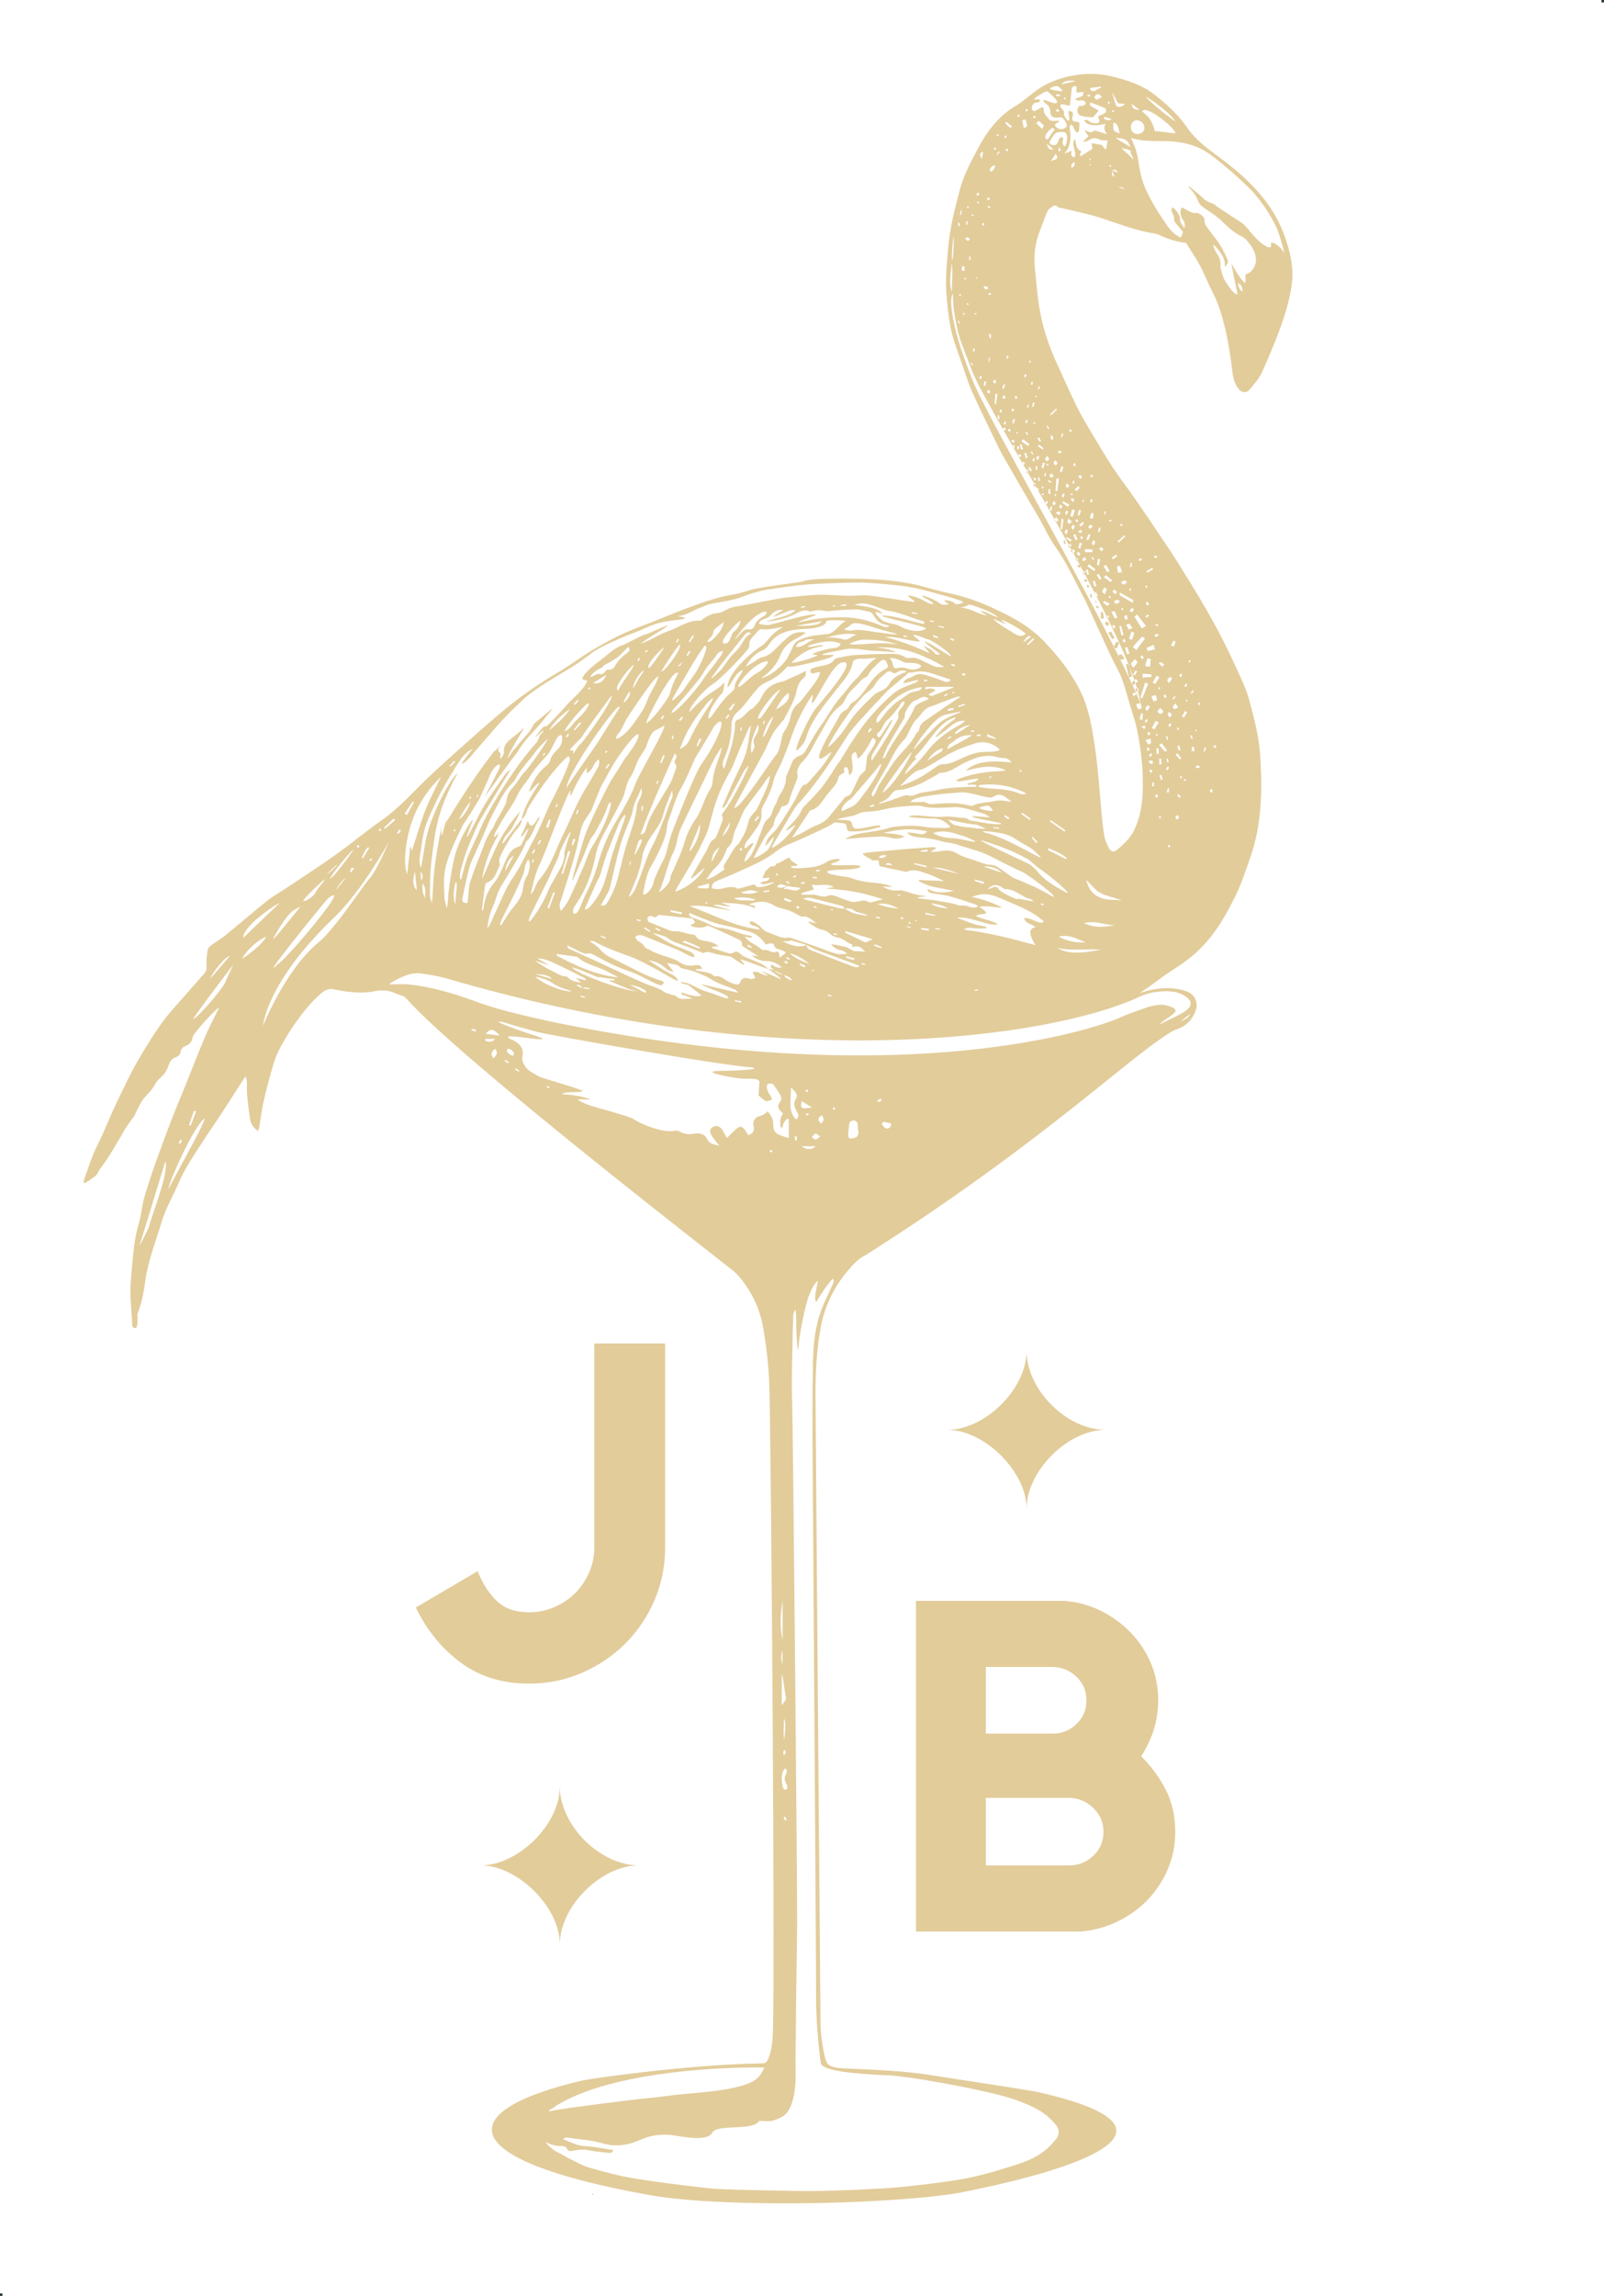 <?xml version="1.0" encoding="UTF-8"?> <svg xmlns="http://www.w3.org/2000/svg" id="Layer_2" data-name="Layer 2" viewBox="0 0 399.96 572.23"><defs><style> .cls-1 { fill: #1f332a; } .cls-2 { fill: #e2cc9a; } </style></defs><g id="Layer_1-2" data-name="Layer 1"><g><g><path class="cls-2" d="M165.85,385.71c0,4.64-.89,9.01-2.65,13.13-1.77,4.12-4.18,7.71-7.24,10.77-3.06,3.06-6.65,5.5-10.78,7.3-4.12,1.81-8.53,2.72-13.25,2.72-6.67,0-12.36-1.75-17.07-5.25-4.71-3.49-8.44-8.06-11.18-13.71l15.42-9.07c1.18,2.99,2.75,5.44,4.71,7.37,1.96,1.92,4.67,2.88,8.13,2.88,2.2,0,4.3-.43,6.3-1.3,2-.87,3.73-2.03,5.18-3.47,1.45-1.46,2.61-3.16,3.47-5.13.86-1.96,1.3-4.04,1.3-6.24v-50.86h17.66v50.86Z"></path><path class="cls-2" d="M284.57,437.74c2.51,2.51,4.55,5.3,6.12,8.36s2.36,6.55,2.36,10.47c0,3.3-.61,6.38-1.83,9.25-1.22,2.87-2.87,5.4-4.95,7.59-2.08,2.2-4.55,4.01-7.42,5.42-2.86,1.41-5.94,2.28-9.24,2.59h-41.21v-82.42h36.97c3.14.23,6.12,1.03,8.95,2.41,2.83,1.37,5.32,3.16,7.48,5.36,2.16,2.2,3.87,4.75,5.12,7.65,1.25,2.9,1.88,6.05,1.88,9.42,0,4.87-1.41,9.5-4.24,13.9M245.83,432.08h16.72c2.28,0,4.24-.8,5.89-2.39,1.65-1.59,2.47-3.56,2.47-5.91s-.81-4.19-2.41-5.79c-1.61-1.59-3.59-2.43-5.95-2.51h-16.72v16.6ZM266.67,464.94c2.28,0,4.26-.8,5.95-2.41,1.69-1.61,2.53-3.59,2.53-5.95s-.83-4.24-2.47-5.88c-1.65-1.65-3.65-2.51-6.01-2.6h-20.84v16.84h20.84Z"></path><path class="cls-2" d="M255.98,336.69c0,9.62-10.5,19.69-19.69,19.69,9,0,19.69,10.24,19.69,19.69,0-9.46,10.3-19.69,19.69-19.69-9.7,0-19.69-10.01-19.69-19.69"></path><path class="cls-2" d="M139.59,445.24c0,9.62-10.5,19.69-19.69,19.69,9,0,19.69,10.24,19.69,19.69,0-9.46,10.3-19.69,19.69-19.69-9.7,0-19.69-10.01-19.69-19.69"></path><path class="cls-2" d="M258.59,521.37c-6.72-1.16-22.64-3.55-28.23-4.42-4.69-.73-14.44-1.22-19.23-1.38,0,0-.02-.02-.02-.02-2.85-.05-4.61-.49-5.01-1.65-.65-1.19-1.48-6.85-1.5-9-.08-8.07-1.22-150.75-1.25-156.98-.02-5.84.25-11.66,1.37-17.43,1-5.14,3.27-9.77,6.78-13.89,1.22-1.43,2.52-2.89,4.31-3.75,45.12-28.6,66.81-50.49,77-56.08.42-.13.83-.28,1.24-.45,2.19-.93,3.77-2.89,4.29-5.21v-.03c.02-.07.04-.15.04-.22.08-1.85-.8-3.17-2.69-3.83-2.9-1.01-5.87-.88-8.84-.27-.4.08-2.02.53-2.65.78.68-.55,2.02-1.38,2.37-1.64,1.3-.93,2.57-1.89,3.88-2.81,1.99-1.39,4.09-2.66,6-4.14,5.35-4.15,8.65-9.63,11.46-15.33,1.59-3.23,2.72-6.66,3.9-10.05,2.76-7.92,2.93-16.08,2.49-24.28-.22-4.12-1.02-8.16-2.11-12.16-.49-1.84-.92-3.71-1.63-5.47-1.16-2.85-2.51-5.65-3.83-8.46-3.62-7.74-8.1-15.09-12.66-22.39-1.56-2.51-3.24-4.96-4.89-7.42-2.04-3.04-4.07-6.08-6.16-9.08-1.82-2.63-3.81-5.16-5.56-7.82-1.95-2.96-3.73-6-5.53-9.04-1.25-2.1-2.5-4.2-3.56-6.38-1.62-3.3-3.06-6.67-4.62-10-1.94-4.16-3.46-8.46-4.32-12.89-.72-3.7-.99-7.48-1.37-11.24-.33-3.24.02-6.43,1.27-9.51.65-1.6,1.16-3.25,1.88-4.82.23-.51.86-.9,1.39-1.25.47-.31.89-.08,1.28.3.16.16.55.12.83.18,3.31.82,6.69,1.46,9.9,2.51,4.37,1.44,8.63,3.14,13.26,3.85.4.06.79.18,1.16.35,2.1,1,4.29,1.72,6.7,1.98,1.19,1.91,2.46,3.74,3.5,5.68,1.1,2.04,1.89,4.22,2.97,6.28,1.8,3.44,2.79,7.11,3.61,10.8.56,2.54,1.2,6.74,1.48,9.33.19,1.69.59,3.3,1.83,4.61.66.69,1.78.67,2.4-.06,1.19-1.4,2.48-2.84,3.19-4.45,1.94-4.38,3.83-8.77,5.33-13.3.96-2.89,1.7-5.78,2.09-8.77.47-3.75-.3-7.36-1.48-10.85-1.77-5.23-4.9-12-16.69-20.66-2.94-2.16-5.84-4.28-7.92-7.32-2.18-3.18-5.13-5.89-8.33-8.36-3.01-2.3-6.53-3.45-10.22-4.36-3.12-.77-6.27-.9-9.49-.36-3.51.59-6.71,1.76-9.51,3.76-1.76,1.26-3.33,2.78-5.2,3.88-4.59,2.69-7.38,6.73-9.62,10.95-1.69,3.21-3.42,6.48-4.36,10.04-1.23,4.72-2.46,9.44-2.86,14.25-.35,4.14-.81,8.3-.39,12.48.38,3.82.72,7.64,1.98,11.32.62,1.8,1.23,3.61,1.87,5.4.83,2.32,1.54,4.7,2.55,6.96,1.96,4.39,4.13,8.7,6.19,13.04.46.97.95,1.93,1.49,2.86,2.21,3.88,4.46,7.75,6.7,11.62,1.21,2.09,2.53,4.13,3.6,6.29.83,1.67,1.73,3.3,2.81,4.82,2.65,3.74,4.48,7.83,6.62,11.79,1.18,2.19,2.13,4.48,3.17,6.72,1.18,2.55,2.34,5.12,3.52,7.67.38.82.79,1.62,1.18,2.42.69,1.41,1.51,2.78,2.04,4.24.98,2.68,1.63,5.45,2.5,8.16.43,1.35.88,2.71,1.17,4.09,1.01,4.78,1.58,9.63,1.53,14.5-.05,3.84-.5,7.65-2.34,11.22-.95,1.85-2.52,3.23-4.1,4.6-.75.64-1.49.51-1.96-.32-.51-.93-.98-1.93-1.17-2.95-.37-2.03-.58-4.08-.76-6.13-.68-7.81-1.18-15.64-2.9-23.34-.35-1.6-1.13-4.14-1.8-5.64-2.29-5.1-5.75-9.56-9.77-13.74-3.72-3.87-8.52-6.33-13.45-8.54-3.34-1.5-6.88-2.65-10.55-3.42-2.93-.61-5.76-1.6-8.69-2.19-6.58-1.33-13.29-1.39-19.99-1.31-2.62.03-5.27,0-7.8.79-.29.09-.61.09-.91.13-3.32.49-6.66.9-9.96,1.49-1.98.36-3.86,1.18-5.84,1.5-4.27.69-8.24,2.16-12.21,3.63-3.58,1.33-7.06,2.89-10.64,4.2-4.35,1.58-8.4,3.66-12.3,5.97-2.89,1.71-5.52,3.78-8.42,5.47-5.4,3.15-10.48,6.73-15.14,10.74-1.56,1.34-3.14,2.66-4.66,4.02-4.35,3.9-8.77,7.73-12.98,11.74-3.69,3.51-6.97,7.36-11.26,10.37-3.97,2.78-7.66,5.88-11.6,8.69-4.1,2.92-8.35,5.66-12.54,8.47-1.53,1.02-3.18,1.91-4.6,3.05-3.54,2.83-6.97,5.8-10.48,8.66-1.08.88-2.34,1.58-3.47,2.43-.4.3-.85.75-.91,1.17-.2,1.36-.36,2.75-.27,4.11.05.75-.11,1.26-.59,1.8-2.61,2.94-5.19,5.9-7.79,8.84-3.25,3.66-5.72,7.78-8.18,11.87-2.28,3.8-4.12,7.82-6.02,11.79-1.64,3.41-2.96,6.95-4.67,10.33-1.45,2.88-2.33,5.91-3.42,8.89-.04.11.12.28.23.55.96-.63,1.94-1.15,2.74-1.84.5-.43.69-1.14,1.1-1.68,2.37-3.12,4.23-6.49,6.17-9.83.7-1.21,1.62-2.31,2.42-3.48.19-.28.26-.62.42-.92.65-1.18,1.15-2.47,2.02-3.5.94-1.11,2.02-2.09,2.7-3.38.32-.61,1.02-1.45,1.55-1.88,1.08-.87,1.56-2.05,1.97-3.22.27-.74.81-1.39,1.55-1.65.74-.25,1.19-.68,1.31-1.39.12-.67.6-1.26,1.3-1.5,1.11-.38,1.55-1.2,1.73-2.17.22-1.11,5.68-6.95,6.63-7.43-1.36,2.79-2.61,5.12-3.63,7.54-1.65,3.88-3.14,7.8-4.71,11.7-1.16,2.87-2.39,5.72-3.5,8.6-1.36,3.5-2.67,7.02-3.92,10.56-1.06,3.01-2.09,6.03-2.96,9.09-.59,2.09-.71,4.29-1.34,6.37-1.39,4.6-1.51,9.35-1.98,14.03-.37,3.68.18,7.44.33,11.16.02.45.11.92.96.88.42-.71.4-1.54.38-2.36,0-.44-.14-.93.02-1.32,1.11-2.68,1.53-5.49,1.94-8.29.74-5.04,2.65-9.81,4.1-14.68,1-3.33,2.9-6.44,4.27-9.67.68-1.61,1.51-3.16,2.42-4.66,1.39-2.3,2.88-4.55,4.36-6.8,1.28-1.96,2.63-3.87,3.91-5.83,1.96-3,3.88-6.02,5.89-9.16.13.47.32.87.34,1.27.05,1.11-.05,2.22.05,3.32.19,2.05.44,4.09.75,6.12.18,1.16.81,2.13,1.96,2.98.15-.41.28-.65.32-.91.36-2.14.61-4.29,1.08-6.41.69-3.14,1.55-6.26,2.47-9.35.45-1.52,1.04-2.99,1.81-4.37,1.92-3.47,4.1-6.82,6.74-9.9,1.09-1.27,2.29-2.47,3.57-3.6.52-.46,1.33-.82,2.04-.89.92-.09,6.01,1.58,11.03.57,1.75-.35,3.6-.28,5.21.51.95.46,2.12.59,2.59,1.14,13.24,15.16,80.78,67.17,82.09,68.4,1.34,1.25,2.42,2.78,3.39,4.3,1.95,3.06,3.15,6.44,3.72,9.89.74,4.5,1.27,9.05,1.45,13.6.4,10.06,1.55,154.54.83,163.03-.16,1.86-.36,3.42-1.08,5.17-.26.62-.56,1.16-1.43,1.18-18.44.24-43.17,3.85-44.96,4.27-32.43,7.61-32.32,19.69,16.45,28.5,19.81,3.58,65.41,2.2,79.69-.93,4.03-.89,68.65-13.15,17.28-24.74M37.06,306.03c-1.35,2.63-2.01,4.28-2.22,4.22.81-2.44,5.61-18.4,6.42-20.84.92,2.89-3.4,13.27-4.2,16.62M48.37,276.86l.52.16-1.35,3.54-.42-.13,1.25-3.57ZM45.07,284.01l.3.11-.34.94-.48-.15.52-.91ZM41.96,296.41c.24-2.11,6.5-15.93,9.09-17.7-.72,2.55-3.22,6.62-9.09,17.7M273.6,222.1l1.52.83c2.4.88,2.19.6,4.59,1.48-2.64-.3-7.47.61-8.87-5.11l2.76,2.79ZM277.99,230.64c-2.49.37-4.97.75-7.71-.56,2.87-.71,5.25.45,7.71.56M274.61,236.68c-5.46,1.07-8.52,1.05-10.98-.42,3.31.77,6.66.23,10.98.42M270.81,234.87c-2.16.1-4.29-.06-6.84-1.43,3-.65,4.82.79,6.84,1.43M262.02,204.43c1.19.82,2.39,1.63,3.57,2.46.03.02-.05.17-.12.41-1.27-.89-2.49-1.73-3.7-2.58.09-.1.17-.2.26-.3M261.48,211.41c1.61.7,3.23,1.37,4.55,2.47-.06.09-.13.19-.19.28-1.54-.78-3.08-1.56-4.61-2.34.08-.14.17-.28.25-.42M266.3,222.6c-.24-.09-.47-.19-.71-.28-2.67-1.5-5.37-2.96-7.24-5.51-.44-.4-.89-.8-1.34-1.2-.61-.53-12.63-5.8-12.52-6.23.22.09,6.58,1.82,10.98,4.35.37.04,1.68.94,1.97,1.35.48.4.97.81,1.45,1.21,2.55,1.64,7.55,5.9,7.4,6.32M258.18,231.14c-2.24.21-1.01,2.99.05,4.44-5.8-1.59-11.26-3.01-17.15-3.77-1.55-.1.18-.71,1.28-.52,1.64.27,5.53.2,2.73-.48-2.21-.26-3.99-1.19-6.47-2.05,3.09-.53,7.58,2.1,10.17,1.66-1.02-1.02-4.39-1.35-5.38-2.12.2-.87,4.87.27.78-2.27,1.6-.44,3.79.19,5.72.19-2.04-1.1-5.14-2.26-7.6-2.63,3.61-1.53,5.74-.31,8.77.99,3.87,1.66,6.6,2.75,9.17,5.07-.08.11-.17.21-.25.32-1.61.17-2.88-1.4-4.66-1.09.5,1.58,2.15,1.3,2.86,2.26M243.88,246.86c-.28.03-.56.06-.83.09-.01-.08-.03-.15-.04-.23.28-.04.56-.09.84-.13,0,.09.02.18.04.27M232.13,225.12c1.48.3,3.03.39,4.26,1.33-1.49-.27-3.09-.24-4.26-1.33M234.41,231.48c-.01.08-.03.15-.04.23-.39-.05-.78-.09-1.17-.14.02-.1.04-.21.06-.31.38.07.77.14,1.15.22M230.73,227.86c.03-.13.06-.26.09-.39.78.2,1.56.4,2.35.61-.02.07-.04.15-.05.22-.8-.14-1.59-.29-2.38-.43M231.63,231.53l-.08.43c-.63-.11-1.25-.21-1.88-.31.03-.13.05-.26.08-.39.63.09,1.26.18,1.88.28M246.23,221.56c1.52-1.2,2.18-1.26,3.54-.43.3.18.62.48.92.48,2.5-.03,4.02,1.95,6.25,2.47.06.02,1.36.7.21.51-1.16-.21-2.13-.38-3.34-.61.16.7-5.08-2.05-4.79-2.43-.9-1.23-1.83.18-2.79,0M245.1,215.95c1.96-.09,3.73.41,4.59,1.54-1.53-.51-3.05-1.02-4.59-1.54M245.42,219.83c-.09.16-.18.31-.27.47-.72-.25-1.43-.51-2.15-.76.04-.1.07-.21.11-.31.77.2,1.54.4,2.3.59M260.1,225.68c-.19-.09-.39-.17-.57-.28-.02-.02.06-.17.09-.26.21.06.41.12.62.18-.07.18-.1.28-.13.37M258.24,221.14c-1.57-.56-3.45-1.59-5.02-2.1-1.77-.64-4.21-3.44-6.06-3.47-1.52-.03-3.03-.79-4.53-1.27-1.37-.44-2.76-.81-3.99-1.58-1.34-.85-2.85-.87-4.41-.53-.5.11-1.35.06-2.19.13.44-.49,1.74-.84,1.25-1.02-.26-.06-.47-.17-.67-.16-2.5.17-5,.36-7.5.54-2.61.24-5.21.47-7.82.71-.65.06-1.29.17-1.81.24-1.24.22,1.37,1.22,2.02,1.81h1.56c.07.48.14.89.22,1.44.9.2,1.84.42,2.78.62,1.02.22,2.04.42,3.06.62.35.07.78.26,1.04.14,1.93-.86,3.61.08,5.31.61,1.25.39,2.4,1.04,4.02,1.76-1.52-.13-4.62-.18-5.71-.27-2.3-.26,1.33,1.29,2.52,1.57,1.31.31,2.64.53,3.96.79.47.09.94.18,1.62.31-2.91.68-4.85.51-6.58-.51-.04.69.42,1,1.09,1.11,1.5.26,3.05.39,4.51.78,2.1.56,4.14,1.32,6.2,1.98.37.12.73.37.75.56-.32.1-.69.25-.99.25-1.35-.01-1.67-.65-3.15-.49-.7.07-1.39-.35-2.1-.49-1.55-.3-3.09-.57-4.65-.83-.57-.09-2.09-.22-3.69-.48-2.19-.3,2.85-.47,1.21-.63-2.74-.26-3.46-.82-5.22-1.26-.39-.1-.84-.14-1.25-.09-1.46.18-2.74-.27-4.01-1,.85.05,1.7.1,2.55.16-.87-.5-2.24-.82-3.61-.96-2.3-.23-4.61-.42-6.78-1.31-.7-.29-1.55-.26-2.32-.41-1.09-.22-3.91-.59-3.56-1.17.45-.72,7.21-.21,8.16-1.12,1.14-1.1-9.2.18-6.82-.99.29-.09.95-.21,1.69-.69.47-.55-1.2-.42-2.47.03-.85.3-1.98,1.71-6.37,1.84-3.84.42-3.79-.63-2.32-.45,2.04-.13-.91-.82-1.24-1.97-.17-.59-2.65,1.55-3.42,1.34.14.58-.72.84-1.3.7-.53.48-1.1,1-1.38,1.25-.31.76-.49,1.22-.69,1.7.57-.04,1.13-.09,1.8-.14-.3,1.27-1.71.6-2.33,1.43.65.37,1.27.2,1.87.04.56-.15,1.1-.33,1.71-.34-1.24.76-2.62,1.17-4.1,1.27-.19.01-.49-.13-.57-.28-.33-.61-.79-.34-1.25-.21-1.05.29-2.1.62-3.17.83-.3.06-.68-.26-1.02-.4l.05.05c-.6,0-1.23-.07-1.8.05-1.63.33-1.81.65-3.82.21.14-1.17,0-1.36,2.32-2.27,1.94-.77,3.84-1.63,5.74-2.49,2.28-1.03,4.57-2.04,6.61-3.43.87-.59,1.66-1.26,2.54-1.82.63-.4,1.36-.67,2.05-1,.56-.13,8.61-3.76,10-4.56.29-.17,1.03-.57,1.33-.86,1.1.13,1.36.15,2.34.26,1.09.13.38,1.78,1.27,1.98,3.08.17,5.01-.37,7.79-1.05-.02-.14-.03-.28-.05-.41-.5.03-1.01.03-1.5.11-.84.14-1.67.37-2.52.5-2.27.36-2.68.4-3.06-1.24-.05-.74-1.41-.71-2.07-.73-.67-.02-1.37-.06-1.71-.19.38-.03,1.04-.23,1.42-.32,1.56-.39,2.54-.29,4.01-1.05.71-.36,1.63-.52,2.47-.53,1.91-.02,3.69-.52,5.52-.89,1.24-.25,6.61-.84,7.83-.48,2.35.69,5.68.34,8,.26,2.54-.1,4.9.93,7.3,1.58.67.18,1.15.52,1.72.98-1.41-.09-3.04-.28-4.02-.34-1.84.24,3.98,1.13,5.99,1.59,2.99.84-2.57.4-4.91-.19,0,.01-1.33-.2-1.77-.27-.46-.04-.93-.62-1.63-.66-1.83-.09-3.59-.49-5.48-.31-1.98.19-4.02-.19-6.04-.31-.49-.03-.99,0-1.49,0-2.18.41.75.54,1.14.57,1.22.08,2.44.2,3.66.17,1.91-.05,3.41.6,4.72,2.16-.52.1-.94.25-1.35.23-1.65-.05-3.34,0-4.95-.28-2.64-.44-5.25-.33-7.86-.03-.89.1-1.73.49-2.62.68-1.25.26-2.5.5-3.77.67-1.99.27-3.97.54-5.71,1.71,1.98-.16,3.97-.36,5.95-.47,1.51-.08,3.09-.29,4.54-.01,2.37.45,2.33.59,4.36-.14-1.81-.72-3.58-.77-5.35-.87,3.55-.97,7.12-1.3,10.93-.43-.66.88-1.44.78-2.27.61-.88-.17-1.77-.3-2.72-.29.68.8,1.64,1.04,2.62,1.13,2.01.18,3.97.45,5.93,1.01,1.35.39,2.84.4,4.22.92,1.98.74,4.08,1.18,6.04,1.95,1.85.73,3.56,1.72,5.34,2.6,1.61.79,3.21,1.6,4.85,2.33.9.4,9.19,6.45,7.24,5.98-1.88-1.13-4.06-2.21-4.2-2.25M239.18,217.83c-2.2-.53-4.41-1.05-6.61-1.58,2.38-.09,4.5.74,6.61,1.58M229.59,212.27c-.02-.08-.03-.16-.05-.24.57-.1,1.13-.19,1.7-.29.02.18.03.35.05.53h-1.7ZM231.06,215.82c-.04.12-.08.25-.11.37-1-.26-2-.52-3-.79.03-.09.06-.19.08-.28,1.01.23,2.02.46,3.03.69M222.59,215.67c-.88-.08-1.36-.13-1.84-.17.58-.58,1.05-.48,1.84.17M219.1,213.7c.56-.68,1.17-.6,2.05-.48-.67.59-1.21.77-2.05.48M228.72,229.36l-.17.21-.32-.04.21-.3.29.12ZM226.65,230.25l-.13-.34.27-.09.41.33-.55.1ZM227.1,231.1c-.02.07-.04.14-.06.2-.31-.08-.63-.16-.94-.24.02-.07.04-.13.06-.2.31.08.63.16.94.23M225.25,228.9l-.3.27-.35-.31.29-.38.36.42ZM202.53,236.99c-.75-.29-1.37-.67-1.44-1.48.67.33,1.29.72,1.97,1.02.92.4,1.89.74,2.84,1.09,2.15.8,4.3,1.58,6.45,2.37.63.24,1.27.48,1.9.71-.05.15-.09.31-.55.36-.34,0-.6-.02-1.05-.19-3.38-1.28-6.75-2.6-10.13-3.9M207.46,248.16s-.02.1-.04.15c-.33-.02-.67-.04-1-.06.04-.12.07-.24.11-.36.31.09.62.19.93.28M202.86,241.87c0,.08-.12.15-.19.23-.09-.05-.18-.1-.26-.15.09-.1.18-.21.28-.31.06.08.18.16.17.23M196.91,237.57c1.88.53,3.49,1.48,4.94,2.72-1.76-.71-3.57-1.39-4.94-2.72M200.84,240.69c-.08.15-.16.29-.24.44-.41-.22-.83-.43-1.24-.65.06-.1.11-.21.17-.31.43.18.87.35,1.31.52M191.53,243.12c-1.61.17-2.39-1.36-3.86-.79.24.49.43.87.67,1.36-.13.08-.26.22-.42.25-.3.05-.64.12-.9.03-1.25-.46-2.14-.25-2.48.92-.1.76-1.16.54-2.47-.02-.28-.12-.6-.27-.87-.44-.83-.52-1.52-1.28-2.73-1.07-.23.04-.6-.16-.77-.34-.86-.96-5.17-.92-4.09-1.45.46-.03.91-.07,1.55-.11-.47-.79-.91-1.06-1.79-.88-1.6.33-3.03-.02-4.33-1.01-.96-.73-5.36-1.74-6.57-2.57-.58-.39-1.53-.57-1.79-1.07-.39-.74-1.04-1.02-1.66-1.45-.3-.21-.43-.61-.65-.95.8-.68,1.54-.51,2.29-.2,2.73,1.12,5.47,2.22,8.19,3.38,1.09.46,2.11,1.06,3.18,1.57.31.15.67.19,1.22.33-.2-.96-.83-1.29-1.55-1.58-1.46-.58-2.93-1.13-4.34-1.79-.86-.4-3.76-2.17-4.05-2.32-1.81-.83,2.55.33,3.07.79,1.29,1.12,2.97,1.47,4.52,2.08,1.44.57,2.89,1.13,4.52,1.78.49-.35,1.14-.38,2.09-.08,1.7.55,2.78.59,4.7.95.28.06,3.66,2.66,3.35,1.87-.23-.4-1.28-1.42-.77-1.21,2.81.92,4.33,1.62,6.75,2.42,0-.02-.03-.03-.04-.04.56.4,1.11.81,1.67,1.21.6.43,1.2.86,1.65,1.48-1.54-.81-4.84-2.17-4.96-2.04.47.28.95.56,1.7,1M181.56,248.69c.07.59-2.55-.62-3.79-1.02-1.31-.41-2.64-.84-3.85-1.43-1.23-.6-2.43-1.38-3.61-1.4-.62-.08-.71.07-.31.25.45.21,1.31.12,2.05.72.98.81,1.98,1.59,2.91,2.33-.99.34-2.42.14-5.09-.81-.05.81.74.7,1.21.9.51.22,1.06.36,1.53.7-1.4-.14-2.93.52-4.1-.7-.2-.21-.67-.19-1.01-.3-.63-.21-1.35-.33-1.86-.69-1.49-1.05-3.29-1.46-4.94-2.16-3.05-1.29-6.02-2.74-9.02-4.12-.6-.28-1.19-.58-1.79-.85-2.67-1.21-5.34-2.4-8-3.63-.26-.12-.41-.45-.43-.87.92.46,1.82.96,2.76,1.38.8.35,1.52.92,2.58.63.37-.1.94.17,1.33.39,2.9,1.64,5.87,3.12,9.1,4.2,2.05.68,3.9,1.83,5.85,2.75.53.26,1.1.5,1.68.61.22.04.58-.28.76-.51.06-.07-.24-.51-.45-.57-4.36-1.25-8.09-3.64-12.11-5.5-1.39-.64-2.58-1.4-3.51-2.55-.55-.67-1.43-1.12-2.49-1.92.65.06,1.05,0,1.3.15,2.8,1.62,5.89,2.63,8.94,3.77,2.03.76,3.93,1.82,5.84,2.82,2.17,1.13,6.36,3.86,5.99,3.02-.6-1.09-1.18-1.21-2.32-1.82-1.71-.92-3.29-2.03-4.97-3.1,1.7.2,3.1.92,4.27,1.99.5.46,1.19.74,1.99.94-.58-.77-1.15-1.54-1.73-2.31,1.31.38,2.85.22,3.44,1.28,1.14.29,2.1.52,3.04.75.46.12,3.02,1.17,3.82,1.61.76.41,1.47.93,2.26,1.28,1.11.5,2.3.87,3.42,1.35.61.27,1.42.34,1.73,1.18-3.15-.74-6.18-1.45-9.21-2.16,2.14,1.37,6.68,2.42,6.8,3.39M137.89,245.09c1.21.82,2.51,1.31,3.91,1.69.26.07.5.22.75.33-2.4.12-7.49-2.05-9.11-3.69,1.73.33,3.22.84,4.46,1.67M133.45,242.8c1.5.14,3.08-.02,4.22,1.2-1.41-.4-2.81-.8-4.22-1.2M141.45,243.44s-.06-.01-.09-.01c0-.02-.02-.04-.02-.05-1.41.03-2.44-.81-3.59-1.34-1.55-.72-3-1.62-4.4-2.65,1.23.42,2.46.84,3.69,1.25-.96-.56-1.93-1.11-3.03-1.75,1.82-.01,3.23.72,4.65,1.37,2.32,1.08,4.59,2.25,6.88,3.39.25.13.48.29.6.73-.85-.22-1.69-.43-2.54-.65,0,.01.02.02.02.04,0,0-.01,0-.02,0,.44.37.88.75,1.32,1.13-1.35-.14-2.62-.4-3.47-1.45M126.64,218.07c1.6-2.73,3.43-5.35,4.54-8.3,1.76-1.5,2.01-3.73,3.19-5.5.12-.19.18-.41.07-.74-.38.56-.74,1.12-1.13,1.67-.69.97-1.31.73-1.68-.63-.55,1.15-1.18,2.68-1.84,4.04,1.1-.49.98-1.45,2.04-2.1-.67,1.51-1.18,2.71-1.73,3.88-.11.23-.37.5-.62.58-2.25.64-2.89,2.39-3.66,4.12-.75,1.69-1.4,3.5-2.59,4.91-1.59,1.9-2.34,3.96-2.64,6.24-.04.31-.14.6-.47.87.25-2.05.49-4.09.78-6.14.05-.36.24-.91.52-1,2.12-.7,2.24-2.61,3.1-4.05.19-.32,0-.84-.06-1.26-.08-.72.95-2.6.95-2.6.53-1.04,2.25-4.14,3.82-5.73.99-1.25,1.18-2.72.3-1.49-1.52,2-2.55,3.37-4.24,5.59.06-1.94,1.71-2.81,2.42-4.13.72-1.33,1.46-2.66,2.02-4.08-2.27,2.49-4.15,5.21-5.61,8.12-1.44,2.89-2.56,5.92-3.97,8.83.69-3.77,1.91-7.38,3.95-10.74h0s0,0,0,0-.03-.33.3-1h0c-1.66,2.29-1.2.54-.82-.1.85-1.41,1.58-2.87,2.5-4.24,1-1.51,2.05-2.95,2.8-4.63.85-1.92,2.43-3.57,3.56-5.39,1.02-1.65,2.34-3.04,3.69-4.47,1.15-1.22,1.76-2.86,2.57-4.34.28-.51.54-.97,1.34-1.07.39.97-.04,2.56-.68,3.24-.91.96-1.87,1.78-2.2,3.16-.2.81-1.25,1.46-1.93,2.16-1.46,1.51-2.42,3.08-3.17,5.13-.4,1.3,1.48-1.28,2.03-1.6,1.6-.93-2.78,3.44-4.06,8.92.73-.46,1.02-1.08,1.28-1.88.36-1.13,1.11-2.18,1.79-3.22,1.05-1.61,2.16-3.2,3.3-4.76.35-.48,4.53-5.76,5.47-5.86.08.37.3.76.2,1.07-.42,1.26-.9,2.5-1.43,3.72-.72,1.62-1.51,3.22-2.28,4.82-.42.86-.92,1.69-1.32,2.56-1.36,2.96-2.52,6.01-4.09,8.88-1.67,3.06-3,6.26-5.04,9.2-1.84,2.65-2.95,5.71-4.34,8.61-.53,1.11-1.67,4.02-2.05,3.87.04-.24.26-1.84.58-3.07.32-1.25,1.08-2.65,1.39-3.68.92-3.15,1.5-3.51,3.17-6.35M125.99,217.16c.1-1.56.83-3.18,2.14-3.92-.71,1.31-1.43,2.62-2.14,3.92M130.74,192.48c-.77.77-1.27,1.75-1.92,2.62-.51.69-1.12,1.31-1.61,2.02-1.12,1.59-.68,2.51-1.17,3.31-.52,1.18-1.79,3.4-2.22,4.06-.45.71-.63,1.56-1.14,2.23-1.49,1.97-2.06,4.27-2.96,6.44-.94,2.28-1.82,4.58-2.55,6.92-.34,1.1-.29,2.31-.42,3.47-.06.49-.13.98-.19,1.5-1.12.12-1.41-.4-1.25-1.18.37-1.86.78-3.71,1.2-5.55.18-.81.42-1.61.63-2.41.06-.22.09-.44.18-.64,1.03-2.29,2.08-4.58,3.1-6.87.77-1.72,1.39-3.5,2.28-5.17,1.36-2.54,2.5-5.19,4.45-7.45.37-.43.84-.7,1.43-1.72,1.28-2.49,3.82-5.04,4.78-6.44.86-1.26,2.05-2.28,3.2-3.53-.2,1.02-4.8,7.4-5.82,8.41M136.01,187.83c-.16.17-.31.34-.46.51-.07-.05-.15-.09-.22-.14.12-.19.24-.36.36-.55.11.06.21.12.32.18M146.63,176c-.94,1.96-2.66,3.02-3.87,4.61-.52.68-1.05,1.31-1.99,1.68.3-1.46,7.44-9.46,5.86-6.28M143.08,175.44c.31-.34.62-.69.92-1.03.1.07.19.13.29.2-.3.35-.59.71-.89,1.07-.11-.08-.22-.15-.32-.23M160.17,167.85c-.27.38-.55.77-.82,1.15-.48.86-.97,1.71-1.46,2.57-.3-1.86,3.69-6.17,2.28-3.72M158.9,164.63c.15-.23.3-.46.45-.69.09.05.19.09.28.14-.14.24-.28.47-.42.71-.1-.05-.21-.1-.3-.16M162.27,172.7c-.63.92-1.29,3.19-1.96,4.23-2,3.13-4.17,6.4-6.65,7.29.06-.28-.17-.49.42-1.28,1.09-1.17,1.26-2.2,2.03-3.5,1.3-2.19,2.83-4.26,4.27-6.38,1.74-2.56,6.32-8.39,1.89-.37M160.76,162.41c.23-.13.45-.27.67-.4.06.08.11.16.17.24-.23.12-.45.25-.68.37-.05-.07-.1-.14-.15-.21M169.49,160.63c.85.57-3.62,6.73-4.58,6.76.28-.75,3.72-5.98,4.58-6.76M168.52,159.99c.17-.26.33-.51.5-.77.1.05.2.1.3.15-.16.26-.32.52-.49.77-.1-.05-.2-.1-.3-.16M171.81,162.26c.12.05.25.09.36.14-.33.52-.34.55-.67,1.07-.1-.05-.21-.1-.31-.15.31-.52.3-.54.61-1.06M171.74,159.93c.31-.52.63-1.04.94-1.56.12.05.24.09.36.14-.33.52-.67,1.04-1,1.57-.1-.05-.21-.1-.31-.15M175.68,160.97c1.53-.37-1.44,5.46-2.04,6.38-1.24,1.9-2.16,3.02-3.42,4.91-.11.16-3.98,4.24-2.13,1.16,2.54-4.35,4.77-8.55,7.59-12.45M196.61,152.28c.93-.35,2.06-.23,1.57.04-1.98,1.44-5.15,1.82-7.14,2.59,2.44-.21,4.66-.7,6.86-1.68.24-.1,2.46-1.65,3.78-.89.3.17.89-.03,1.32-.12,1.8-.39,2.61.22,3.65.1,2.26-.26,4.56-.39,6.84-.42,1-.02,2.01.33,3.13.54,1.55.34,1.09,1.91,3.15,2.92.58.28,1.24.36,2.06.6-.66.54-1.2.37-1.64.18-3.59-1.59-7.17-2.42-11.06-2.28-.58.02-4.12-.12-9.58,1.17-2.24.38,4.15-1.61,3.88-1.86-.18-.2-2.51.22-3.89.56-2.6.63-5.15,1.43-7.76,2.02-.75.17-1.63-.14-2.55-.24.33-1.4,1.96-1.1,2.68-1.92.65-.74,1.44-1.53,2.97-1.6,1.29-.17-1.35.83-2.04,1.79,1.47-.52,2.57-1.02,3.77-1.48M199.71,151.27c.32-.09.63-.17.95-.26.03.1.06.19.09.29-.32.08-.64.15-.95.23-.03-.08-.05-.17-.08-.26M207.61,150.94c.45-.07.13,0,.58-.07q0,.13.01.27h-.56c0-.07-.02-.13-.03-.2M209.6,150.81c.45-.07.9-.13,1.35-.2l.02.4h-1.34c0-.07-.02-.13-.03-.2M230.22,154.86c.15.05.21.27.3.49.23.71-6.84-2-10.51-1.93-1.31.29,11.32,2.67,10.89,3.29-1.89,1.16-4.93.31-6.58-.68-1-.59-3.4-.66-4.4-1.45-.51-.4-1.28-1.24-1.55-1.71-.64-.89,1.9.4,1.63-.04-1.42-1.6-5.64-1.83-6.97-2.04.7-.2,1.37-.57,2.91-.32,1.67.27,4.72,1.65,5.36,1.73,3.14.42,5.93,1.79,8.9,2.66M227.32,152.84c.02-.08.03-.17.05-.25.43.07.86.14,1.29.21-.02.1-.04.2-.06.3-.43-.09-.86-.17-1.28-.26M232.87,155.08c-.33-.06-.67-.13-1-.19.04-.11.08-.22.11-.32.32.11.63.22.95.32-.02.07-.04.13-.05.2M233.95,158.74c-.05.12-.1.23-.15.34-.4-.14-.81-.29-1.22-.43.05-.12.11-.25.16-.36.4.15.81.31,1.21.45M237.12,163.45c.79,1.01-6.76-4.37-6.49-3.4,1.37,1.35,4.27,3.05,3.59,3.11-1.92.05-.08-.46-3.68-2.08-.55-.26.22.42.33.57.13.18,1.52,1.42.3.87-.05-.02-6.87-3.1-10.59-3.71,2.87-.32,5.51.85,8.53,1.1,1.2.14-2.56-1.96-.93-1.63,1.72.39,2.23.84,3.43,1.15.63.16,4.82,2.76,5.49,4.02M233.97,156.11s.06-.06.14-.14c.43.09.9.19,1.41.3-.11.11-.18.23-.22.22-.41-.07-.82-.17-1.22-.26-.05-.01-.1-.07-.12-.12M248.6,186.23c.22.17.44.34.66.52,0,0-.09.29-.26.33-1.26.36-2.46.29-3.77.34-4.29.17-7.09,3.2-10.16,3.04-1.59-.08-3.63,3.18-10.7,5.48.77-.65,1.67-1.78,2.44-2.43.87-.73,1.59-1.48,2.95-1.72,1.09-.19,6.99-4.18,7.63-4.23l-.05.04c1.19-.75,3.74-1.66,5.8-2.32,1.87-.6,3.91-.25,5.45.96M243.61,183.08c.32.02.63.03.94.05,0,.09.02.19.02.29-.32.03-.64.06-.96.08,0-.14,0-.28,0-.42M246.11,182.95c.88.39,1.49.66,2.11.94,0,.1,0,.21-.01.31l-2.06-.6c-.02-.34,0,0-.04-.64M255.89,197.72c-.68.38-1.17.27-1.65.07-2.05-.84-4.21-1.1-6.43-1.2-1.12-.05-2.73-.27-3.84-.45.03-.15.05-.44.6-.52,3.92-.39,7.63.24,11.32,2.11M254.2,191.98c.11-.02.26-.09.31-.05.11.09.17.23.26.37-.18.04-.35.1-.37.07-.09-.11-.13-.26-.19-.39M256.95,204.01l-.12.41-2.2-1.57.25-.3,2.07,1.46ZM251.18,199.71c-1.05-.22-2.12-.29-3.16-.05-1.83.42-3.79.3-5.51,1.17-.18.09-.5.04-.72-.03-3-.87-6.06-.64-9.12-.38-.58.05-1.07.02-1.48-.26-.31-.21-.7-.26-1.07-.26h-3.22c.77-.71,1.73-1.03,2.7-1.22,1.55-.31,3.13-.53,4.7-.72,1.62-.19,3.25-.3,5-.45,2.65-.21,5.68,1.23,7.84,1.28.13,0,.26-.05.36-.12,2.05-1.43,3.31.09,4.72,1.16-.34-.04-.7-.05-1.03-.12M251.73,203.88c-.1.11-.21.22-.3.33-.34-.25-.69-.49-1.03-.74.08-.1.16-.2.24-.3.36.24.73.47,1.1.71M244.37,201.21c2.53-.84,2.38-.23,3.15.69.54.64-4.22-.33-3.15-.69M246.62,193.76c.1-.1.21-.21.3-.31.14.09.23.14.32.2-.12.09-.23.21-.36.26-.05.02-.17-.1-.26-.15M241.19,191.75c-1.64,1.33,4.41-2.15,9.42.17,1.14.53-6.04-.23-12.04,2.45-.84,1.19,6.38-1.06,5.23,0-.87.88-3.12.71-2.43,1.23,0,.07,2.75-.37,2.01.53-1.42-.07-7.03.17-8.84.61-1.43.34-3.17.61-4.63.8-1.01.14-2.36,1.12-3.44.72-.5-.18-1.3.15-1.91.36-1.74.6-3.44,1.27-5.3,1.71-.41.11.26-.39.44-.44,1.25-.36,2.03-1.19,2.71-2.14.43-.6.96-.84,1.82-.85,1.39-.02,4.89-1.34,5.5-1.66,1.32-.69,2.61-1.43,3.91-2.15.3-.17.6-.49.91-.49,2.34.01,4.05-1.58,6-2.5,2.62-1.24,5.33-2.32,8.42-1.3.5.17,1.09.07,1.63.14.38.05.75.19,1.15.62,2.44,1.46-5.94-1.54-10.58,2.19M239.62,177.41c.15.13-3.67,1.2-5.57,2.97-1.25,1.11-5.1,5.19-5.97,6.23-1.12,1.05,2.4-4.51,5.56-7.31.7-.62,1.54-1.04,2.45-1.23,1.29-.27,3.4-.78,3.53-.66M236.32,176.7c.46-.09.92-.17,1.39-.26.04.13.08.26.12.38-.47.14-.93.28-1.4.41-.04-.18-.07-.36-.11-.54M228.21,189.39c.91-.73-.7-.16.17-1.03,2.17-2.16,3.83-4.96,5.98-7.15,2.35-2.4,4.78-2.75,3.64-1.94-.84.64-1.72,1.22-2.49,1.92-.76.68-1.39,1.48-2.08,2.22-1.17,1.36,2.45-1.44,3.49-2.33,1.04-.9,2.18-1.52,3.76-1.46-.38.32-.71.71-1.15.94-2.66,1.42-5.09,3.1-7.09,5.24-1.02,1.09-1.88,2.31-2.88,3.42-.99,1.1-2.06,2.15-3.21,3.14-1.86,1.82.53-1.86,1.85-2.98M237.24,183.74c-.29.16-.57.32-.86.47-.05-.08-.1-.15-.15-.23.29-.16.57-.32.86-.48.05.08.1.16.16.23M235.08,186.49c0,1.08-.72.83-3.8,3.11.85-1.42,2.23-2.77,3.8-3.11M220.65,197.16c-2.89,2.8,7.25-11.14,6.66-9.49-1.32,2.93-4.53,7.79-6.66,9.49M242.38,183.27c-2.09,1.39-4.17,2.29-6.07,3.44-.19-1.15,1.02-1.47,1.66-2.08,1.09-1.03,2.72-1.51,4.41-1.36M242.07,182.12c.26-.03.52-.06.78-.1.02.13.04.25.05.37-.24,0-.48.01-.72-.01-.05,0-.08-.17-.11-.26M238.45,182.93s-.2-.07-.43-.16c1-1.18,2.32-1.84,3.95-2.13-1.17.77-2.33,1.53-3.51,2.28M240.36,168.45c-.2-.07-.36-.23-.54-.35.11-.11.24-.32.32-.31.21.03.39.17.7.31-.24.18-.4.37-.48.34M240.52,175.39c.04.1.09.19.13.29-.52.2-1.05.39-1.57.59-.05-.11-.1-.21-.15-.31.53-.19,1.05-.37,1.58-.56M239.15,173.92c-.86.45-6.42,4.3-8.86,6-.61.43-.95,1.1-1.08,1.84-.06.35-.23.7-.61.89-.14.07-.22.27-.29.42-1.2,2.53-3.54,4.33-5.19,6.56-1.39,1.89-2.56,3.91-3.83,5.87-.47.73-.85,1.93-1.32,2.66-.34.81-.84-.08-.49-.67.98-1.74,1.95-3.48,2.99-5.18.84-1.37,1.56-2.8,2.31-4.22.78-1.45,1.7-2.79,2.91-3.97.44-.43,1.81-4.01,2.77-4.76.41-.32.69-.77,1.03-1.16.75-.85,1.32-1.79,2.69-2.14.84-.21,8.64-3.55,6.98-2.14M207.01,203.24c-.84,1.22-2.07,1.94-3.51,2.51-1.38.55-2.62,1.39-3.94,2.08-.62.32-1.28.59-2.08.96,1.51-2.26,2.9-4.37,4.31-6.47.09-.14.22-.31.37-.35,2.44-.69,3.06-2.88,4.48-4.41.47-.51.92-1.04,1.34-1.58.3-.4.64-.81.8-1.25.45-1.21.06-1.33,1.54-2.05.44-.16-.11-1.29.35-1.41,1.23-.54.78,2.6,1.35,1.85.42-.67.86-.72.37-4.01-.09-.64-.04-1.18.67-1.63.48-.36.71,1.23.76,1.51.36.42,2.35-2.42,2.83-3.36.94-1.8.97-2.11,1.64-1.18.48.51-1.73,3.22-2.06,4.12-.13.33-.27,3.23-.53,3.51-.45.49-1.06.9-1.38,1.45-.62,1.08-1.04,2.24-1.62,3.34-.35.66-.59,1.42-1.64,1.63-.42.09-.73.69-1.06,1.09-1.03,1.24-2.04,2.49-3.06,3.74l.07-.07ZM184.42,209.92c-.28.55-.92.89-1.24,1.42-.86,1.39-1.62,2.61-2.48,4,0,0-.55.78-.02,1.41-1.43.75-2.52,1.99-4.61,2.46.85-1.12,1.38-2.11,2.19-2.83,1.42-1.26,2.19-2.79,2.85-4.41.09-.21.08-.5.24-.63,1.55-1.17,1.32-2.98,2-4.46.71-1.54,1.34-3.1,2.06-4.63.26-.56.67-1.06,1.04-1.57,1.16-1.57,2.3-3.15,3.52-4.68.44-.55,1.17-1.93,1.97-2.63.17.98-1.18,4.13-1.72,5.17-.33.63-.59,1.3-.9,1.94-.22.45-.44.89-.68,1.33-.22.39-1.67,1.68-1.95,2.78-.88,3.49-1.4,3.63-2.26,5.34M185.11,211.75l-.43.36-.29-.59.43-.14.29.36ZM175.27,221.41c-1.35-.1-1.5-.06-1.1-.55.13.1,2.55-.72,2.68-.63-.13,1.37.14,1.27-1.57,1.17M176.36,225.1c-.09.06-.23.17-.25.15-.11-.07-.19-.19-.28-.29.11-.03.21-.07.32-.11.07.08.14.16.21.24M176.16,230.79c.23-.15.83.07,1.19.23,1.98.88,3.96,1.75,5.9,2.71.79.38,1.9.59,1.76,1.81-.02.2.47.47.77.67.97.64,1.95,1.26,3.28,2.12-.91-.08-1.1-.18-1.6-.22,1.11,1,2.28,1.43,3.62,1.43,1.6,0,2.66.58,3.86,1.56-1.1.27-1.81-.22-2.51-.72-.64.81.25.97.46,1.37-.48-.1-.96-.2-1.45-.3-.93-1.14-2.42-1.57-3.72-2.14-.96-.42-1.99-.66-2.83-1.35-.53-.43-1.12-.95-1.55-.74-.46.26-1.1.51-1.37.44-1.5-.39-2.95-.9-4.42-1.36.02-.11.05-.23.08-.34.49-.04.98-.07,1.54-.11-.96-.92-2.19-1.11-3.39-1.34-.91-.17-1.82-.28-2.27-1.19-.08-.17-.36-.36-.56-.37-1.65-.06-3.1-.97-4.84-.84-.86.06-1.78-.5-2.66-.83-1.06-.39-2.1-.84-3.15-1.27-.22-.09-.56-.14-.63-.29-.16-.32-.34-.77-.21-1.03.12-.23.75-.47,1.01-.37.58.22,1.05.65,1.49-.15.05-.1.34-.14.51-.12,2.67.28,5.34.56,8.01.86.1,0,.2.07.29.12.74.96.72,1.05-.38,1.4-1.01.38,2.34,1.3,3.77.39M186.31,235.82c.09-.12.18-.25.27-.37.29.19.59.38.88.58-.06.09-.11.18-.17.27-.32-.16-.65-.31-.97-.47M174.57,236.16c-.06.1-.12.2-.18.29-1.41-.54-4.21-1.63-4.21-1.63l.49-.37s2.97,1.15,3.9,1.71M159.33,219.27c-.39.99-.74,2-1.26,2.94-.23.41-1.53,1.94-1.18,1,.67-1.59,1.41-3.17,1.98-4.78.52-1.48.98-2.98,1.22-4.51.31-2.02,1.11-3.74,2.3-5.5,1.12-1.66,2.46-3.27,2.96-5.3.52-2.13,1.5-4.16,2.23-6.11.25,1.54.18,1.51-.41,2.83-.54,1.22-.88,2.51-1.38,3.75-.97,2.38-1.83,4.82-3.04,7.1-1.47,2.77-2.28,5.73-3.42,8.59M159.77,229.34c-.03.09-.05.19-.08.28-.32-.07-.65-.14-.97-.21.03-.1.05-.2.08-.3.32.08.64.15.96.22M151.55,224.77c-.36.62-.79,1.13-1.75.89.66-1.18,1.32-2.33,1.95-3.5.16-.3.27-.62.35-.94.85-3.51,1.57-7.06,2.58-10.54.73-2.51,1.83-4.92,2.76-7.38.14-.36.25-.74.3-1.12.25-2.07,1.48-3.81,2.17-5.74.36,1.04-.03,1.93-.47,2.81-.22.45-.51.92-.56,1.39-.29,2.9-1.24,5.63-2.19,8.4-1.05,3.06-1.72,6.23-2.5,9.36-.56,2.23-1.45,4.34-2.63,6.36M139.72,224.83c1.45-4.58,3.01-9.15,4.15-13.79.45-1.82.7-3.71,1.38-5.48.37-.96,1.07-1.82,1.63-2.73.21-.33.49-.64.64-.99.46-1.08,2.13-5.44,2.51-6.11,1.2-2.09,2.26-4.24,3.58-6.26.98-1.5,5.09-7.41,5.64-6.3,0,1.72-3.18,5.48-3.6,6.15-1.13,1.81-2.23,3.64-3.4,5.43-.76,1.18-5.46,10.74-6.35,13.38-1.03,3.08-1.85,6.21-2.75,9.32-.05.18-1.08,3.63.14.91.8-1.82,1.48-3.33,2.13-4.85.59-1.4,1.09-2.83,1.74-4.21.32-.69.96-1.24,1.32-1.92,1.15-2.18,2.42-4.32,3.12-6.68.09-.3.3-.57.67-.82,0,.35.07.71-.01,1.04-.61,2.62-1.78,5.06-3.04,7.46-.65,1.24-1.49,2.41-2.11,3.66-.57,1.16-.93,2.39-1.44,3.57-1.18,2.74-2.34,5.48-3.61,8.18-.53,1.15-1.3,2.2-2.14,3.25-.45-.77-.47-1.45-.22-2.22M143.6,238.42c.12.02.28.01.35.08,2.18,2.05,5.39,2.38,7.91,3.87.75.44,1.6.75,2.35,1.25-5.68-.61-10.62-2.9-15.45-5.46.04-.13.08-.26.12-.39,1.57.22,3.15.44,4.72.66M140.02,217.74c.56-1.88,1.12-3.76,1.67-5.64.17.04.33.07.5.11-.6,1.87-1.2,3.75-1.8,5.62-.13-.03-.25-.06-.37-.1M132.93,214.18c.08.03.15.05.23.08-.1.25-.2.5-.3.75-.09-.03-.18-.06-.27-.1.11-.24.23-.48.33-.73M132.62,212.65c.18-.31.36-.63.55-.94.11.05.21.09.31.14-.17.31-.35.63-.52.95-.11-.05-.22-.1-.33-.15M134.78,214.94c1.41-2.82,6.12-16.2,7.5-18.02-.05.4-.1.81-.16,1.22.17-.01.33,0,.35-.04,1-2.26,2.08-4.49,3.81-6.76v1.34c1.78-.64,1.56-2.62,3.02-3.4.42,1.27-.33,2.16-.83,3.07-.9,1.64-1.89,3.24-2.84,4.85-2.06,3.48-3.43,7.24-5.21,10.83-1.86,3.76-3.02,7.83-5.91,11.17-.72.83-1.02,1.95-1.53,2.93-.12.22-.32.41-.64.8.6-2.9,1.22-5.52,2.45-7.99M134.05,210.35c.2-.33.39-.66.59-.99.1.07.21.13.31.2-.21.31-.42.62-.63.92-.09-.05-.18-.09-.27-.14M136.16,206.14c.26-.63.51-1.26.77-1.89.12.03.24.06.36.1-.18.66-.36,1.32-.54,1.98-.2-.06-.39-.12-.59-.18M138.58,201.15c.06-.25.13-.49.2-.73.11.03.22.05.33.08-.11.24-.22.47-.32.71-.07-.02-.14-.04-.21-.06M144.83,183.98c.31-.33.56-.71.77-1.1.3-.55,4.68-6.55,6.32-8.78,1.84-2.16-.56,2.04-1.46,3.45-.96,1.52-4.68,6.94-5.92,8.11-.65.62-.99,1.51-1.67,2.27.04-.27.08-.54.12-.89h-.83c0-.13-.03-.28.03-.34.87-.92,1.77-1.81,2.63-2.73M143.09,181.85c.5-.62.99-1.23,1.49-1.85.11.09.22.18.33.28-.52.58-1.05,1.16-1.57,1.74-.08-.06-.17-.11-.25-.17M147.87,170.26c1.21-.75,2.28-1.41,3.35-2.08-.63,1.16-1.24,2.48-3.35,2.08M154.47,176.42c-.32.56-4.66,7.3-4.93,7.88-.27.59-8.01,11.35-8.3,12.15.24-4.17,14.01-23.09,13.22-20.03M151.68,190.39c.11.07.22.15.33.22-.26.33-.52.67-.77,1-.08-.04-.17-.09-.25-.13.23-.36.46-.72.69-1.08M150.83,187.52l.39-.45.24.24-.41.38-.22-.17ZM144.25,201.87c-.1.34-.19.69-.29,1.03-.11-.03-.21-.05-.32-.08.1-.34.21-.68.31-1.02.1.02.2.05.3.07M142.94,209.06c.18.05.36.1.54.15-.19.5-.39,1-.58,1.5-.11-.03-.23-.05-.34-.08.13-.52.25-1.05.38-1.57M143.15,226.07c3.06-4.29,4.56-8.7,5.47-13.3.45-2.26,1.6-4.3,2.71-6.35,1.29-2.38,2.55-4.78,3.79-7.19.86-1.66.95-3.97,2.03-5.49,1.04-1.46,1.31-3.14,2.16-4.63.53-.92,1.16-1.8,1.69-2.72.25-.43,1.02-3.71,2.42-4.34.39-.18,1.9-.99,2.26-1.21.2.98-5.57,10.86-6.78,13.47-.62,1.33-1.05,2.73-1.72,4.02-1.06,2.06-2.17,4.09-3.39,6.08-2.13,3.47-3.64,7.13-4.71,10.97-.77,2.75-1.92,5.38-3.24,7.94-.41.8-1.4,3.92-2.21,4.35-.62.33-1.08-.09-.49-1.62M168.21,187.86c.21.14.34.18.38.26.31.65-.2,1.1-.4,1.65-.14.36.68.93.42,1.61-.47,1.19-.79,2.43-1.35,3.58-.6,1.24-1.41,2.38-2.12,3.58-.98,1.66-2.03,3.29-2.91,4.99-.54,1.04-.86,2.19-1.24,3.3-.27.78-.26.78-1.32,1.23,2.53-6.84,5.55-13.5,8.54-20.2M167.48,184.17c.07-.29.13-.57.2-.85.09.01.17.03.26.04-.04.29-.07.58-.11.87-.12-.02-.24-.04-.35-.06M158.2,212.83c.22-.69.98-3.32,1.18-3.36,2.13-1.62-1.63,4.9-1.18,3.36M159.98,202.13v-1.23c.13,0,.26,0,.39,0-.06.41-.11.83-.17,1.24-.07,0-.15,0-.22,0M163.65,195.37c.1-.29.19-.57.29-.86.09.03.18.07.27.1l-.34.83c-.07-.02-.15-.04-.22-.07M164.59,190.09c.26-.62.52-1.24.78-1.86.13.04.27.09.4.13-.27.61-.55,1.23-.82,1.84-.12-.04-.25-.08-.37-.11M166.52,173.96c-.65,1-3.56,5.33-5.39,6.3-.32-.23,6.69-14.08,7.99-12.51-.43.89-.9,1.76-1.27,2.67-.31.76-.5,1.56-.77,2.33-.15.41-.31.83-.56,1.21M165.61,178.48c-.17.28-.34.56-.51.84-.12-.08-.23-.16-.34-.23.18-.26.37-.51.55-.77.1.06.21.11.3.17M149.18,219.12c.6-1.01.79-2.21,1.16-3.33.35-1.06.64-2.14,1.05-3.18.99-2.56,2.03-5.11,3.08-7.66.11-.28,2.54-4.21.89.36-.82,2.38-1.74,4.73-2.5,7.12-.76,2.39-1.31,4.84-2.08,7.24-.75,2.37-2.05,4.51-3.76,6.44-.22.25-.58.4-.87.6-.11-.08-.22-.16-.33-.24.53-1.01,2.83-6.47,3.36-7.36M151.07,233.65c-.04.1-.08.21-.12.31-.4-.19-.81-.38-1.21-.57.03-.06.06-.13.09-.2.41.15.83.31,1.24.46M157.37,214.77l-.33.81-.17-.06.24-.78.26.03ZM162.42,215.8c.1-.14,3.28-5.72,3.77-8.72.15-.88.16-1.8.49-2.62,1.1-2.75,1.73-5.63,3.27-8.26,1.34-2.29,2.25-4.78,3.36-7.18.18-.39,3.29-5.32,4.71-7.91,3.53-4.09,1.91,2.34-3.14,9.38-1.68,2.34-6.94,15.99-7.46,17.4-.7,1.91-1.17,4.82-1.73,5.9-.59,1.15-2.48,4.9-2.74,6.17-.48,2.28-2.75,3.66-2.58,2.66.3-1.79.96-5.31,2.05-6.81M177.76,170.49c1.54-.88,7.21-6.75,8.66-8.59.24-.3.43-.73.41-1.08-.08-1.33.91-2.13,1.72-3.02.11-.13.78-1.13,1.45-.98,1.91.43,6.75-1.24,4.55-.11-2.42,1.44-3.46,3.54-4.39,4.1-1.78,1.07-8.71,6.42-8.77,10.59,1.18-1.03,1.78-3.6,3.81-4.42-.06.53-.76,1.4-.93,1.72-.4.77-1.05,1.4-1.11,2.78-.02.38-.43.71-.56.82-2.28,1.96-3.56,3.99-5.25,6.35-.12.17-.38.25-.73.47-.18-2.03,2.95-5.94,3.26-6.15.48-.31.84-1.99.63-2.97-.6,1.21-2.4,2.09-3.76,3.05-3.22,2.29-5.22,5.27-4.8,4.04.22-1.23,3.9-5.51,5.82-6.6M177.63,168.67c.21-.42,1.54-2.15,1.8-2.55.18-.28,4.37-5.55,6.25-7.91.4-.51.79-.85,1.65-.29-.71.3-1.17.65-1.57,1.26-.77,1.17-1.43,2.43-2.57,3.46-1.31,1.19-2.19,2.76-3.28,4.15-.22.29-3.51,3.52-2.29,1.88M204.05,156.32c1.49-.42,2.18-1.16,1.95-1.58.42-.07,1.3-.17,1.72-.16,1.09.02,2.44,0,3.16.19-1.74.91-2.68,2.99-4.52,3.27-1.33.2-2.69.21-4,.48-2.13.44-4.08,1.33-4.33,2.08-.53.86-.84,1.82-1.36,2.77-1.06,2.32-3.92,4.26-4.05,4.36-.88.65-2.56,1.3-2.71,1.24-.29-.1,3.23-1.62,4.75-5.88,1.58-3.5,4.29-3.77,6.28-5.41-1.82-.33-3.22.07-4.37,1.05-1.24,1.07-2.38,2.22-3.54,3.36-.85.83-1.74,1.48-3.03,1.73-.72.14-1.33.73-1.97,1.14-.47.3-1.38.78-2.11,1.31.97-1.95,2.45-3.49,4.4-4.28.7-.28,1.21-1.06,1.66-1.7,1.46-2.1,3.71-2.96,6.25-3.34,1.93-.29,3.94-.1,5.82-.64M198.46,155.99c.82-.15,3.6-.68,6.39-1.13-.4.95-3.03,1.21-6.39,1.13M223.85,166.51c-1.73.41-.72-1.46-2.07-2.48,1.65-.1,2.28.47,3.6,1.01.86.36,3.07-.15,4.2.82.51.33-1,1.27-2.62.95-1.45-.29-1.68-.62-3.11-.31M225.86,167.52c-1.64.57-3.43,1.51-4.1,2.92-.26.54-1.15,1.4-1.97,1.71-.77.3-1.5.68-2.08,1.26-1.53,1.53-2.65,2.47-4.46,4.59-.69.81-1.3,1.69-1.87,2.58-1.35,2.1-2.92,4.02-4.88,5.69.27-1.63,4.6-7.71,5.55-9.03.95-1.34,2.14-2.54,3.24-3.8.27-.3.58-.58.92-.82.91-.64,1.65-1.31,2.19-2.32.59-1.09,1.8-1.92,2.8-2.81.2-.18.88-.24.99-.11.81.9,1.48.07,2.25-.18.73-.24,1.9.14,1.43.31M229.62,164.48c-.87-.43-1.75-.7-2.78-.48-.36.08-.86-.01-1.17-.21-1-.65-2.15-.83-3.3-.82-3.06.03-6.13.11-9.19.29-1.45.09-2.88.45-4.32.72-.29.06-.65.19-.79.39-1.42,1.98-3.79,1.24-5.96,2.47-.34,2.12,2.21.08,2.32.88.15,1.19-3.71,5.63-4.52,6.77-.23.32-.7.75-1.01,1-1.08.87-1.54,2.03-1.82,3.36-.27,1.28-.83,2.49-1.65,3.63-.57.79-.84,4.71-1.96,5.73-.81.73-8.86,13.51-10.41,13.15.08-.46,7.57-14.1,7.75-14.51.75-1.69,1.06-2.39,1.94-4.03.44-.83,1.14-1.56,1.73-2.33.34-.45.8-.85,1.07-1.33.74-1.33,1.45-2.68,2.08-4.05.42-.91.83-1.85.98-2.82.21-1.27.7-2.33,1.69-3.24.75-.7.57-.44.64-1.82-1.39.76-3.52,1.63-4.76,2.23-.56.28-1.15.44-1.75.58-1.75.42-3.11,1.36-4.07,2.86-.28.44-.89,1.85-1.44,2.39-.5.48-.9,1.12-1.51,1.43-1.38.71-1.92,2.29-3.59,2.71-.3.08-.62.76-.58,1.12.15,1.29-.26,2.47-.46,3.71-.38,2.32-1.36,4.47-1.98,6.71-.04.15-.14.3-.32.68-.51-1.13-.18-2.01.19-2.83,1.15-2.6,1.7-5.28,1.73-8.07.01-1.36.53-2.52,1.7-3.48,1.26-1.04,3.57-4.35,4.69-5.52l.5-.57s-.05.04-.07.06l.07-.06h0c.29-.25.92-.75,1.63-1.06,2.43-1.1,3.69-2.04,5.51-4.08.32.31,2.37-.04,3.24-.27,1.69-.44,7.13-1.38,8.23-2.43.33-.32-3.53.15-2.76-.31.61-.18.88-.28,1.17-.34,1.31-.26,2.65-.47,3.95-.78,2.66-.63,5.23.23,7.83.32,1.03.04,2.06.09,3.08.16.72.05,1.43.14,2.31.23-1.04-.62-2.62-.99-4.95-1.2,6.38-.47,11.75,1.79,16.93,4.8-1.13.17-2.21.05-3.25-.46-.86-.42-1.73-.85-2.59-1.27M189.8,178.84c-3.01,1.85,3.51-6.99,4.78-6.92-.5.62-4.28,6.3-4.78,6.92M196.61,172.7c.46,1.44-.41,2.66-3.18,4.17.99-1.71,1.71-3.14,3.18-4.17M192.87,178.53c-.68,1.81-2.18,4.94-2.33,4.91-.88,1.55.48-3.49,2.33-4.91M190.26,180.44c.06-.26.12-.52.19-.78.1.02.19.04.29.07-.08.26-.16.51-.23.77-.08-.02-.16-.04-.24-.06M188.83,182.69c-.58,1.02-1.2,1.61-.76,2.94.23.69-.31,1.42-.66,2.11-.62-2.36.7-5.25,1.58-7.04.33.08.14,1.46-.16,1.99M184.95,181.3v.74c-.11,0-.22,0-.32.02.02-.25.04-.5.07-.75h.26ZM181.89,178.27c-.22.3-.44.61-.67.91-.1-.06-.2-.11-.3-.17.21-.31.41-.62.62-.93.12.07.23.13.34.2M181.7,176.8c.39-.48.78-.97,1.17-1.45.11.06.22.12.33.17-.32.53-.63,1.05-.94,1.58-.19-.1-.37-.2-.56-.3M191.22,164.8c.93,0-.98,2.22-2.41,2.92-1.73.84-3.39,3.07-4.57,3.49-1.08.27,3.24-5.87,6.98-6.41M204.88,161.11c1.89-1.08-4.24.82-3.31-.16,2.46-.96,6.06-1.57,7.98-.5.3.18-.79,1.06-1.34,1.05-1.55-.01-7.71,1.75-4.78,1.7,1.91-.03-4.52,2.09-6.12,1.99,2.1-2.16,4.46-3.63,7.57-4.08M198.46,161.19c.53-1.53,1.71-1.01,2.4-1.65.36-.3,1.6-.17,2.3-.17-1.58.31-3.09,2.19-4.7,1.82M205.4,159.07c3.54-.92,5.85-1.47,8.19-.84-1.62.44-2.13,1.54-3.41,1.11-1.31-.44-3.48-.61-4.78-.27M212.14,160.6c-1.13.08,1.86-1.23,3.2-1.17,2.54-.04,6.43.3,8.46,1.24-4.09-.88-9.16.19-11.66-.08M212.3,157.13c-.55.11-1.14.02-1.82-.26.25-.17.49-.38.74-.49.81-.37,1.13-1.07,1.9-1.07,1.04,0,2.72.4,3.68.73,2.16.73,4.27,1.28,6.48,1.85,1.68.61-3.47-.17-5.2-.39-1.91-.25-3.81-.76-5.79-.35M173.39,204.26c-1.31,1.82-2.22,3.91-2.84,6.1-.64,2.24-1.76,4.37-2.67,6.55-.26.61-.68,1.23-.7,1.85-.05,1.55-2.49,3.58-2.95,3.65.86-1.11,2.38-7.46,3.55-9.71.65-1.26.95-2.43,1.17-3.76.26-1.45.99-2.85,1.63-4.23,1.56-3.32,3.19-6.6,4.79-9.91.93-1.93,1.83-3.88,2.82-5.79.52-1,1.19-1.94,1.81-2.9-.15.7-.26,1.42-.5,2.09-.82,2.27-1.68,4.52-1.85,6.93-.04.58-.3,1.2-.64,1.71-1.51,2.34-1.96,5.08-3.62,7.4M172.37,210.78c.72-1.77,1.44-3.54,2.15-5.31.49,3.49-3.94,9.21-2.15,5.31M174.45,177.65c.67-.9,1.38-1.78,2.09-2.66.09-.11.84-.85,1.14-.96.41-.32-.42,1.2-.57,1.41-4.64,6.86-4.91,8.99-5.93,10.15-.39.45-1.87,1.38-1.68.98.6-.91.99-3.63,4.94-8.92M174.88,184.14c-.28.61-.55,1.23-.82,1.84-.12-.04-.25-.08-.37-.11.26-.62.52-1.24.78-1.86.14.04.27.09.41.13M169.59,179.76l-.25-.32.66-.82.33.21-.75.93ZM160.82,231.14c.47.31.94.62,1.41.93-.05.08-.1.15-.16.23-.49-.28-.97-.56-1.46-.85.07-.11.14-.21.21-.32M164.65,231.74c-.08.12-.15.24-.23.35-.35-.21-.69-.41-1.04-.62.05-.09.11-.17.16-.26.37.18.73.35,1.1.53M167.15,227.29l.11-.45,2.86.6-.24.44-2.74-.59ZM168.58,222.2c-1.23.63,4.87-7.6,7.79-14.96,1.12-2.82,1.43-7.65,5.51-14.66.96-1.66,1.54-3.5,2.3-5.25.78-1.81,1.55-3.62,2.35-5.42.17-.39.46-.73.73-1.16-.26,1.62-.49,3.15-.73,4.67-.51,3.29-2.24,6.2-3.61,9.22-.95,2.09-1.82,4.2-2.77,6.4-.14.96.87-.37,1.06-.74.79-1.5,3.5-6.67,4.32-8.16.13-.24,1.63-2.02.96-.78-.99,2.53-4.29,8.87-6.08,11.05-.28.33-.56.65-.25,1.19.19.32,0,.87-.14,1.28-.39,1.11-.84,2.2-1.29,3.3-.13.3-.25.72-.52.86-1.36.71-1.48,2.08-2.13,3.16-1.05,1.75-2.63,4.5-3.62,6.28-1.07,1.94,4.48-3.63,3.01-1.72-1.41,2.35-3.95,4.32-6.91,5.44M182.05,204.86c-.14,1.36-.54,2.19-1.9,3.63.13-.35.22-.72.4-1.05.42-.78.9-1.54,1.5-2.58M179.4,211.18c-.6,1.15-1.21,2.3-1.9,3.63-.09-1.42.54-2.81,1.9-3.63M189.27,203.76l-.92,1.01-.18-.37.89-1.06.21.42ZM186.33,211.11c-1.05.98-.75-.63-.04-1.49.88-1.05,1.64-2.2,2.43-3.32.81-1.15,1.29-2.36,1.12-3.78-.07-.56.2-1.21.48-1.75,1.02-1.95,2.04-3.87,2.53-6.03.37-1.64,1.39-3.16,2.06-4.76.71-1.7,1.43-3.41,2.01-5.15,1.29-3.89,3.02-7.68,5.28-11.09,1.23-1.86-.37,2.24.44,1.36.77-.25,4.7-9.19,7.12-9.91,5.12-1.47-5.96,10.8-6.5,11.56-2.28,3.25-6.43,12.57-3.91,9.72.12-.13,1.29-1.25,1.66-2.58.81-2.92,2.5-5.41,4.3-7.87.92-1.25,1.95-2.43,2.86-3.67.48-.65,2.43-2.98,3.01-3.86.76-1.16,1.32-2.34,1.53-3.66.52-.51,1.16-.7,1.92-.66,1.44.08,3.03-.23,4.02-.16-1.87.74-4.31,4.45-4.78,4.85-1.64,1.42-2.74,3.23-4.15,4.78-1.98,2.17-3.2,4.71-4.9,7.01-1.5,2.03-2.64,4.26-3.91,6.41-.36.61-.76,1.05-1.55,1.31-1,.33-1.68,1.05-2.02,2.03-.33.95-.78,1.87-1.16,2.8-.08.21-.2.42-.2.63.06,1.79-.87,3.25-1.78,4.74-.4.64-.46,1.47-.9,2.08-.8,1.1-.55,2.53-1.9,3.55-1,.76-1.25,2.34-1.78,3.58-.55,1.28-.99,2.61-1.59,3.88-.51,1.08-.99,2.23-2.39,3.17.13-1.89,1.43-3.04,2.15-4.37.36-.93-1.13.26-1.47.64M190.48,209.03c.53-.98,1.33-1.83,2-2.75.2-.27.45-.58.47-.88.07-1.51,1.26-2.6,1.74-3.96.07-.2.28-.49.44-.5,1.85-.11,1.59-1.54,1.99-2.55.54-1.38,1.06-2.76,1.63-4.23.19-.5.15-1.04.03-1.56-.14-.64.67-2.13.98-2.39.66-.58,1.91-2.11,2.65-3.58.96-1.92,2.13-3.75,3.16-5.64,1.01-1.84,2.03-3.64,3.86-4.98.63-.46,1.11-1.2,1.41-1.9.57-1.29,1.61-2.19,2.61-3.16.82-.8,1.39-1.79,2.62-2.25.37-.14.65-1.17,1.46-1.96,1.91-1.86,2.79-3.13,3.56-1.64.7,1.33.05,1.47-.49,1.73-3.01,1.59-4.35,4.84-6.34,6.88-.43.45-.87.95-1.43,1.23-1,.48-1.17,1.67-1.96,2.05-1.07.51-1.5,1.27-1.88,2.12-.27.6-5.46,8.86-4.67,9.86.49.85,4.33-3.17,2.46-.57-1.37,2.39-2.76,3.78-4.62,5.93-1.81,2.26-1.39.5-2.27,1.88-.82,1.28-1.01,2.03-1.75,3.36-.57,1.04-1.24,2.04-1.88,3.05-.92,1.44-1.73,2.95-2.84,4.26-.61.72-1.44,1.32-1.94,2.14-.28.46-1.02,2.31-.37,1.64.42-.4,1-1.28,1.43-1.69,1.16-1.5-.51,2.34-1.12,2.88-1.5,1.33-2.96,1.92-3.49,2.04.75-1.62,1.68-3.23,2.56-4.85M193.57,209.2c1.49-2.6,2.99-5.2,4.58-7.75.56-.9,1.42-1.65,2.12-2.49,4.01-4.78,7.45-9.88,10.73-15.09,1.61-2.56,3.93-4.77,5.97-7.11,1.01-1.16,2.16-2.2,3.17-3.37,1.41-1.64,3.75-3.36,5.42-4.82.55-.47.81-.95,1.35-.93,0,0,.67-.02,1.06-.12,1.83-.46,3.51.05,5.19.58,1.26.4,2.52.84,3.95,1.32-.64.71-1.09.65-1.81.36-1.55-.63-3.17-1.14-4.78-1.61-.96-.28-1.95-.21-2.8.37-.84.58-1.88.37-2.42,1.53-.35.75,4.78-1.41,3.42-.18-.34.3-2.89,1.2-3.63,1.52-1.73.75-3,2.02-4.3,3.23-1.19,1.11-2.29,2.3-3.36,3.5-3.11,3.52-5.5,7.45-7.89,11.38-.29.48-.7.91-1.01,1.39-.49.75-.92,1.55-1.44,2.29-.84,1.22-1.65,2.46-2.62,3.6-1.23,1.44-2.61,2.79-3.92,4.17-.16.17-.36.32-.45.52-.9,2.13-2.28,3.36-4,5.23-.75,1.15,2.75-1.82,2.12-.86-1.14,1.87-3.43,4.44-5.84,5.56.37-.93.79-1.57,1.16-2.22M237.36,171.53c-1.63.56-3.41,1.38-5.02,1.93-2.18-.32,1.29-1.08.81-1.5-.8-.63-1.56-.34-2.46-.08,0-.62.1-.64.31-.68.54-.08,1.52.02,2.07,0,1.41-.02,2.82,0,4.23,0,.97.02.36.24.07.32M238,172.57l-.4.23-.25-.14.34-.27.3.18ZM236.32,173.18l-.82.37-.11-.28.8-.38.13.28ZM222.18,179.56c-1.22,1.55-2.8,4.65-3.1,4.2-.56-.39-.51-.88-.13-1.14,1.21-.83,1.21-2.31,2.36-3.22,1.08-.86,1.82-2.07,2.76-3.09.43-.47.38-1.33,1.47-1.51.09,1.4-1.87,2.12-1.57,3.45.07.29.1.59-.04.85-1,1.98-5.79,9.46-6.46,10.38-.27.4-.21-1.05,0-1.35,1.13-2.08,6.29-9.87,4.71-8.57M219.73,177.52c3.54-3.99,6.15-5.62,10.12-6.26-.05,1.22-2.19.96-3.08,1.54-.95.62-1.83,1.33-2.8,1.94-.93.58-1.67,1.41-2.45,2.17-.77.73-2.64,3.63-2.86,3.24-.54-.9.71-2.21,1.07-2.62M221.05,186.57c.37-.92,3.78-6.5,4.15-7.12.2-.32.44-.72.4-1.06-.09-.71.85-2.28,1.67-3.17.27-.29.59-.54.97-.65.71-.21,1.88-1.13,2.56-.86.22.13.44.21.75.36.39.29-3,1.11-3.44,2.15-1.76,4.14-5.58,8.43-7.38,12.44-.08.18-.26.31-.68.34.5-1.22.51-1.21,1-2.43M230.33,169.78l.04-.35.87.03-.05.33h-.86ZM217.47,181.7l-.78.84-.31-.1.51-.89.59.14ZM211.47,199.59c.24-.23.62-.33.83-.58,1.96-2.26,3.91-4.53,5.84-6.81.47-.55.88-1.14,1.32-1.72.1.07.2.14.3.21-1.12,2.82-2.88,5.33-4.77,7.77-.8,1.03-1.48,2.15-2.82,2.72-.72.31-1.44.62-2.32,1.01-.02-1.25.88-1.9,1.62-2.61M218.05,200.93l-1.04.2-.27-.18,1.09-.48.22.46ZM237.86,166.1l-.75-.43.2-.23.93.3-.38.36ZM237.62,159.74l-.75-.43.2-.23.94.3-.38.36ZM225.24,158.62c.03-.09.06-.19.08-.28.28.07.57.14.85.21-.03.1-.06.19-.09.29-.28-.07-.56-.15-.85-.22M188.05,156.2c-.09.32-.81.75-1.13.68-1.26-.27-1.72.58-2.38,1.17-.34.31-1.72,2.12-1.03.92,1.81-2.69,5.16-6.32,7.43-6.57.98,1.18-2.18,1.19-2.89,3.8M182.92,157.54c-.75.65-.89,3.41-2.57,2.79-.79-.51,2.14-4,4.27-5.7-.05,1.24-.79,2.12-1.7,2.91M179.12,157.87c-.62.74-2,2.35-2.55,2.1-.7-.2,1.22-1.31,1.25-2.18.05-1.15,1.43-1.72,2.63-2.73-.22,1.32-.71,2.07-1.34,2.82M178.79,163.09c.27-.44.83-.72,1.55-.89-.14.32-.25.66-.41.97-.11.2-2.52,3.44-3.67,4.84-.68.83-1.17,1.79-1.84,2.63-5.38,6.91-7.68,7.72-6.82,6.61.14-.18.23-.4.39-.57.06-.06,6.5-7.17,7.47-9.09.86-1.7,2.36-2.92,3.34-4.5M168.92,166.17c.34-.34.68-.69,1.13-1.15q-.1.89-1.13,1.15M161.69,166.39c-.22-1.2,2.49-3.92,4-5.2-.52,1.01-4.09,6.2-4,5.2M155.66,174.57c.33-.51,1.25-2.6,1.42-2,.28,1.2-2.23,3.51-1.42,2M154.12,172.16c-.42-.51-.3-1.01-.05-1.45.93-1.66,2.45-3.86,4.09-5.12-.96,2.08-3.03,4.39-4.04,6.57M156.46,162.67c-1.29.94-2.39,2.01-3.14,3.38-.39.71-1.12,1-2.01.86-.55.68-1.04,1.44-2.2,1.02-.66.3-1.33.61-1.99.92.66-1.35,1.9-1.95,3.15-2.56.09-.14.13-.34.27-.42,1.11-.66,2.33-1.21,3.35-1.98.99-.75,1.78-1.72,2.76-2.69.62.78.22,1.18-.18,1.47M147.16,171.5c-.03.14-.12.27-.18.39-.11-.07-.31-.16-.3-.21.03-.13.15-.25.23-.37.11.08.26.15.25.18M141.9,183.03c-.16.24-.31.48-.46.73-.12-.08-.24-.16-.36-.24.19-.21.37-.42.56-.64.09.05.17.1.26.15M136.91,182.06c1.22-2.24,3.2-3.87,5.27-5.44-1.35,2.14-3.31,3.78-5.27,5.44M125.04,229.32c1.05-2.11,2.13-4.21,3.15-6.33.83-1.72,1.62-3.45,2.35-5.21.27-.66.24-1.42.44-2.11.15-.5.46-.96.7-1.45.92.68.05,3.63-.16,3.94-.71,1.02-.97,2.18-1.12,3.32-.25,1.89-1.26,3.35-2.52,4.81-1.1,1.28-1.9,2.78-2.88,4.26-.57.51-.18-.78.04-1.23M132.19,228.27c1.49-3.03,2.99-6.05,4.51-9.07.5-1,.98-2.32,1.47-3.33.53-1.1,1.16-2.15,1.4-3.39.14-.71,3.92-8.17,2.32-3.86-.25.74-1.21,3.52-1.17,4.16.13,2.13-1.15,3.8-2.07,5.58-.67,1.3-1.57,2.53-2.06,3.88-.96,2.69-4.96,8.88-4.73,7.12.11-.37.16-.76.33-1.1M138.36,222.49c-.48,1.32-.96,2.65-1.45,3.98-.13-.07-.25-.14-.38-.21.48-1.3.96-2.6,1.44-3.89.13.04.26.08.39.12M145.11,246.29c-.46-.23-.91-.46-1.43-.72.9-.31,1.2.15,1.43.72M144.92,248.12c.29.1.61.22.93.34-.02.08-.05.17-.07.25-.33-.1-.66-.19-.98-.29-.04-.01-.09-.1-.07-.14,0-.04.08-.07.2-.16M145.13,246.29c.67-.23,1.32-.3,2.13.32-.89-.14-1.51-.23-2.13-.32M142.55,241.07c.66.21,1.34.38,1.98.63,1.51.59,2.98,1.24,4.49,1.83.26.1.6,0,.9,0h0s.05.08.07.11c1.08.14,2.16.28,3.25.42-.01.11-.02.21-.02.32h-1.53c1.58.67,3.16,1.35,4.76,1.99.65.26,1.36.4,2.43.71-3.42-.11-14.72-4.19-16.34-5.99M157.01,245.4c1.53.3,2.98.74,4.13,1.67-.08.14-.17.28-.25.42-1.29-.7-2.59-1.4-3.88-2.1M183.25,249.28c.52.09,1.04.18,1.56.28-.02.12-.03.24-.05.35-.52-.13-1.04-.25-1.56-.38.02-.08.03-.17.05-.25M193.12,241.89c.72.35,1.44.7,2.16,1.05-.9-.05-1.57-.49-2.16-1.05M194.41,238.69c-.06-.44-.06-.8-.18-1.13-.07-.18-.45-.44-.51-.4-1.1.63-1.91-.45-2.9-.38-.3.02-.73.04-.89-.12-1.26-1.21-3.17-1.68-4.25-3.21.56.09,1.73.46,1.8.1.13-.14-.36-.33-.56-.36-2.54-.34-4.71-1.74-7.36-1.92-1.5-.1-2.91-1.09-4.38-1.62-.77-.28-1.53-.64-2.33-.87-.33-.12-.75-.34-.87-.49-.18-.23-.2-.8.04-.69,2.16.86,4.09,1.7,6.09,2.38,1.36.46,2.82.68,4.23,1.03,1.47.37,2.92.81,4.4,1.17,1.96.48,3.12,1.78,4.23,3.23.38-.09.79-.25,1.2-.28.27-.02.8.13.81.23.12,1.29,1.37,1.2,2.24,1.58.25.11.45.32.76.54-.54.41-.98.75-1.57,1.2M196.49,239.92c-.11.1-.23.2-.34.3-.22-.14-.43-.29-.65-.43.13-.11.25-.23.38-.34.2.16.4.31.61.47M196.03,238.85c.08-.11.16-.23.24-.34.23.18.46.35.7.52-.04.07-.09.13-.13.2-.27-.13-.54-.26-.81-.38M197.53,244.41c-.94-.39-1.74-.58-2.04-1.38.73.25,1.55.4,2.04,1.38M195.19,234.55c-.23-.01,1.24.22,2.06-.16,1.13.34,2.67.76,3.8,1.1-.39.28-.95.39-1.88.39-.75,0-3.21-.67-3.98-1.33M210.93,238.68c.02-.11.04-.23.06-.34.64.16,2.18.53,2.18.53l-.38.39s-1.22-.33-1.86-.59M213.2,237.09c-.8-.11-1.47-.81-2.27-1.04-1.2-.34-2.46-.51-3.69-.74.59.8,1.33,1.36,2.44,1.53.56.09,1.08.41,1.56.92-.89,0-1.83.18-2.64-.04-1.63-.44-3.19-1.11-4.78-1.67-2.29-.8-4.58-1.59-6.87-2.39-1.97.46-3.51-.65-5.21-1.18-.84-.26-1.45-.7-2-1.37-.49-.59-1.29-.99-2-1.41-.17-.1-.52.04-.86.07.27,1.37,2.08.72,2.56,1.92-6.42-.73-11.71-3.82-17.46-5.84,3.63-.43,7.01.69,10.53,1.09-1.56-.43-3.12-.87-4.67-1.31,1.44-.42,2.74.38,4.42.3-1.01-.38-1.77-.67-2.52-.95,2.83.21,5.7.08,8.32,1.32.11-.14.22-.28.33-.41-.46-.14-.92-.28-1.64-.49,2.55-.95,4.37-.86,6.25.27,1.13.68,2.62.85,3.91,1.33.79.3,1.5.74,2.25,1.12.27.13.57.38.81.34,1.61-.24,2.5.94,3.68,1.66-.71-.15-1.41-.3-2.18-.45.46.63,2.43,1.88,3.34,2.02.83.13,1.45.45,2.05.99.5.45,1.21.9,1.87.97,1.5.17,2.35,1.31,3.66,1.73.13.04.13.38.23.73,1.29-.61,2.13,0,3.17,1.17-1.09-.31-1.89-.12-2.58-.21M188.38,224.24c-.3.09-.63.3-.89.25-1.37-.28-2.88.31-4.47-.63,2.01-.33,3.67-.23,5.36.38M184.76,222.42c3.66-1.1,2.56-.13,4.36-.29-.78.72-3.66.86-4.36.29M190.31,222.13c.48-.1.96-.2,1.45-.3.03.12.05.24.08.35-.48.07-.97.14-1.45.21-.03-.09-.05-.18-.07-.27M197.93,221.08c.55.06,1.1.05,1.67.3-1.35,1.33-2.55-.08-4.19.2.42-.66.56-.37.81-.76.58.08,1.14.21,1.71.27M197.75,218.49c.19-.14.41-.24.62-.36.06.12.12.24.18.36-.24.09-.47.18-.71.27-.03-.09-.12-.25-.09-.27M199.38,226.26l-.52.26-.36-.48.45-.3.43.52ZM197.52,224.51l-.7.35-1.33-.6.15-.47,1.89.73ZM196.76,220.28c-.27-.15-.53-.31-.79-.46.06-.08.12-.17.18-.25.26.16.52.32.78.49-.06.07-.12.15-.17.23M196.17,220.8c-1.26.54-1.29.54-2.45.31.63-.86.64-.86,2.45-.31M193.7,218.23s-.21-.12-.2-.17c.03-.15.11-.29.19-.46.25.25.32.31.39.38-.12.09-.24.19-.37.25M201.22,224.34c-.22-.05-.43-.14-.96-.32.95-.39,1.63-.3,2.29-.13,2.3.57,4.58,1.17,6.87,1.76.51.13,1.08.2,1.12.84-.48-.04-.95-.06-1.4-.17-2.65-.64-5.28-1.3-7.92-1.97M208.77,232.81c-.01.07-.03.14-.04.21l-.88-.07.05-.35c.29.07.58.14.87.21M207.7,226.75c-.09.05-.18.15-.26.15-.1,0-.2-.1-.3-.15.11-.08.22-.18.34-.22.04-.01.15.14.22.22M203.66,226.02c-.03.09-.06.18-.1.27-.23-.05-.45-.11-.68-.16.03-.09.08-.27.09-.26.23.04.46.1.69.16M214.9,239.99c.31.11.61.22.91.33-.02.07-.05.14-.07.2-.31-.06-.62-.13-.92-.19.03-.12.05-.2.09-.34M210.72,232.46c.06-.13.11-.26.17-.38,2.2.66,4.4,1.32,6.72,2.02-.7.32-1.23.56-1.78.81-1.69-.81-3.4-1.63-5.11-2.45M210.64,226.5c.98-.21,1.82,0,2.6.6.49.38,2.03.45,2.96.99,1.03.38-2.86-.22-3.56-.55-.68-.32-1.33-.69-2-1.04M218.4,228.77c.02-.09.03-.17.05-.26.3.02.6.04.9.06-.02.13-.04.27-.07.4-.3-.07-.59-.13-.88-.2M217.46,224.85c-.23.06-.56.15-.7.05-1.16-.79-2.24-.29-3.45-.09-.92.15-1.99-.4-2.96-.7-.69-.21-1.33-.57-2.03-.77-.51-.15-1.21-.36-1.6-.17-1.19.58-2.22.15-3.33-.11-.62-.15-1.31-.06-1.97-.07-.51,0-1.02,0-1.53,0-.02-.12-.05-.25-.07-.37,1.04-.31,2.08-.61,3.12-.92-.17-.37-.33-.75-.55-1.25,1.78.51,3.59-.48,5.58.65-.9.16-1.49.26-2.08.36,4.89.24,9.63,1.08,14.29,2.69-.99.25-1.85.48-2.71.69M199.71,219.93c.3-.03.59-.07.9-.08.03,0,.07.19.1.29-.3.07-.59.15-.89.22-.03-.14-.07-.29-.1-.43M203.69,218.64c-.02.11-.04.22-.05.33-.33-.04-.66-.08-.99-.12.02-.11.03-.22.05-.33.33.04.66.09.99.13M203.48,217.08c.01-.08.03-.17.04-.25h1.16c-.46.25-.6.38-.76.4-.14.02-.29-.1-.44-.15M218.12,235.35c.57.22,1.14.45,1.7.68-.05.1-.09.2-.14.3-.58-.21-1.16-.43-1.74-.64.06-.11.12-.23.18-.34M218.76,225.32c2.01-.43,3.69.36,5.37,1.11-1.87-.1-3.65-.49-5.37-1.11M223.79,223.13c.02-.08.04-.15.06-.23.25.06.49.12.74.18-.02.07-.04.14-.06.21-.25-.05-.49-.1-.74-.16M249.2,206.3c0,.08-.02.16-.03.24-.48-.04-.97-.08-1.46-.12.01-.1.03-.19.04-.29l1.45.17M243.14,206.41c-1.43-.25-2.35-.16-3.76-.49-.75-.18-1.98-.1-2.87-1.62,2.39.49,4.7,1.06,6.66,1.21.58,0,1.47.5,2.24.82.94.37-1.47.24-2.27.1M242.7,209.78c-1.77-.22-3.05-.79-5.91-.93-2.15-.1-3.68-.96-4.14-1.21,2.83-.95,4.98-.06,7.96.86,1.31.53,3.58,1.45,2.1,1.27M259.39,213.51c1.17,1.4-7.66-4.48-13.64-5.96-2.75-.77,2.92-.18,4.64.29.56.16,1.61.52,2.11.83,1.22.73,2.39,1.55,3.66,2.19,1.44.73,2.83,2.27,3.22,2.65M258.62,209.77c.01.13-.13.28-.21.43-.09-.18-1.07-1.22-1.11-1.4-.02-.06.09-.16.14-.24.11.11,1.18,1.09,1.19,1.21M257.88,159.33c-.51.48-1.01.97-1.52,1.46-.09-.08-.19-.16-.28-.24.5-.49,1.01-.98,1.51-1.47.1.08.19.16.29.25M256.78,158.46c.09.1.18.19.27.29-.65.48-1.3.96-1.95,1.45.42-.73.77-1.54,1.68-1.73M250.08,154.59c1.5.56,5.46,2.84,5.67,3.41-.86.76-1.78.55-2.77-.08-1.3-.83-4.14-2.35-5.19-3.53-.7-.72,3.85,1.87,2.77.91-.83-.59-1.16-.94-.48-.71M241.89,150.71c1.17.34,5.08,1.53,6.86,3.05-.23.29-2.67-1.26-3.82-1.43-1.45-.29,1.76,1.23,1.12,1.1-2.86-.59-2.93-1.44-6.58-2.06,1.91-.13,1.9-.81,2.42-.66M117.89,186.6c-.51.6-2.31,2.89-2.62,3.47-.44.83,1.09-.28,2.24-1.68,1.61-1.95,3.29-3.84,4.95-5.75.45-.51,3.44-4.12,7.44-7.74,2.82-3.02,10.42-7.19,12.26-8.37,1.9-1.21,3.77-2.47,5.51-3.86,1.88-1.5,8.59-4.3,10.11-4.83,1.71-.6,3.3-1.48,5-2.08,3.96-1.5,8.16-1.03,7.95-1.82-.26-.23-.86-.08-1.78-.4,2.13-.05,4.13-1.58,5.46-1.99.87-.27,1.65-.78,2.54-.97,1.99-.44,4.03-.68,6-1.16,1.52-.37,2.96-1.04,4.46-1.5,1.26-.38,2.54-.75,3.85-.95,3.2-.49,6.41-.96,9.63-1.27,2.13-.2,12.69-.65,15.36-.45,3.59.27,7.2.49,10.73,1.09,3.18.54,6.26,1.54,9.38,2.37.22.06,3.25.9,3.81,1.33-.53.7-2.27.55-2.13.42.36-.34-2.26-1.09-2.53-.77-.18.23,1.36.82.95.93-1.4.25-1.55.21-2.87-.74-1.12-.62-1.66-.85-3.13-1.34-1.31-.3.24.57.86.88.5.25,2.54,1.58.54,1.03-1.44-.56-2.08-1.19-3.54-1.64-4.65-1.43.95,1.41-.49,1.22-3.22-.43-8.5-1.27-9.31-1.38-.77-.11-1.54-.16-2.31-.24-.55-.06-1.44-.06-1.99,0-3.68.32-7.35-.35-11.02-.14-2.38.14-4.75.43-7.12.65-1.87.17-11.54,2.16-12.08,2.19-1.41.08-2.57.68-3.74,1.3-.4.21-1.1.36-1.55.41-1.32.15-2.39.72-3.4,1.46-.23.17-.51.45-.74.43-2.68-.18-4.71,1.29-6.95,2.2-1.06.43-2.15.82-3.16,1.33-1.12.57-4.12,2.16-4.67,2.13,2.03-1.58,7.67-4.67,6.45-4.42-.61.11-4.18,1.91-5.68,2.3-.92.24-4.14,2.15-5.19,2.49-2.23.71-3.66,2.37-5.41,3.63-1.73,1.25-3.77,2.99-4.44,4.06-1.06,1.59,1.17.67.83,1.54-1.18,2.34-3.47,3.97-5.23,5.97-1.4,1.59-2.87,3.14-4.36,4.67-.54.54-.85.33-1.27.59-.46.34-.62.81-1.42,1.69-1.59,2.01.87-.51,1.45-.89.02.63-.99,1.05-1.05,1.57-.09.69-.51,1.34-.98,1.86-4.72,5.15-11.5,15.88-13.64,20.98-.97,2.33-2.12,4.6-3.14,6.92-1.34,3.63-1.66,6.35-1.82,5.87-.52-.45-.02-2.28.12-2.77.23-.79,1.07-4.21,2.72-7.66.62-1.5,1.21-3.02,2.03-4.42,2.49-4.25,5.08-8.44,7.64-12.66,0,0-1.11.84-1.48,1.37-1.76,2.52-3.53,5.04-5.15,7.64-1.04,1.68-1.81,3.49-2.77,5.22-3.17,6.2-.65-.02-.27-1.04,1.03-2.4-3.46,3.93-4.6,9.59-.28,1.47-.57,2.93-.81,4.4-.2,1.25-.38,2.5-.49,3.76-.11,1.24-.13,2.48-.39,3.77-.21-.9-.57-1.8-.61-2.71-.1-2.03-.25-4.09.02-6.1.24-1.84.88-3.67,1.57-5.43.83-2.13,1.88-4.2,2.88-6.27.32-.65.82-1.22,1.21-1.84.94-1.5,1.85-3,2.78-4.51.33-.54,2.24-4.75,2.56-5.55,1.03-3.17,3.67-4.7,2.57-2.26-1.38,2.68-2.19,4.25-3.58,6.93,1.19-1.66,2.38-3.33,3.58-4.99,1.04-1.44,2.08-2.87,3.12-4.3.61-.83,1.33-1.6,1.84-2.48,1.67-2.81,4.25-5,6.25-7.58.13-.16,2.21-2.64,2.21-2.79-.89.6-3.42,2.91-4.34,3.56-.21.15-.46.47-.57.71-.98,2.1-2.94,3.58-4.22,5.49-.11.16-.28.23-.63.6-.27.38-.95,1.43-1.53,2.21.26-1.77,4.88-8.39,4-7.65-1.04,1.27-3.45,2.69-4.42,4-.31.41-.43,1-.46,1.52-.05,1.06,0,1.06-.88,2.17-.33-.57.53-1.37-.45-1.72-.11-.04-.12-.66.03-.89.15-.24.32-.47.48-.7-.73.7-1.34,1.27-1.62,1.44-6.22,7.84-11.87,17.7-11.98,17.68.04-.43.08-.86.13-1.29-.13,1.3-1.23,4.66-1.23,4.66-.19-.61-.16-1.54,0-2.6-.64,3-1.71,9.57-1.84,11.05-.11,1.26-.24,2.53-.31,3.79-.06,1.16-.2,4.45-.32,4.47-.17-.61-.48-1.23-.48-1.84,0-2.16.03-4.31.18-6.46.17-2.52,1.06-8.74,1.19-9.33.56-2.42,1.1-6.56,5.61-14.8-.38.41-.81.81-1.13,1.25-3.3,4.51-5.95,11.82-6.2,12.84-.26,1.02-.56,2.04-.75,3.08-.23,1.24-.9,5.46-1.11,6.52-.73-1.22-.17-3.57-.09-4.14.38-2.75.76-5.5,1.92-8.1.21-.45,2.89-6.89,6.07-11.61.56-1.27,1.51-2.4,2.3-3.59.29-.43,1.73-1.88,2.72-2.21M113.56,225.35c-.71-1.17-.43-3.92.03-5.37.7-.75-.08,3.81-.03,5.37M113.1,207.11c.05-.14.14-.27.21-.4.09.05.25.11.24.15-.01.14-.09.28-.15.43-.15-.08-.32-.16-.3-.18M117.33,199.9c-.38,1.25-1.56,3.55-2.91,4.34.62-1.15,2.04-3.63,2.91-4.34M116.96,198.82l.32-.3.24.29-.27.3-.3-.3ZM118.71,198.55c.15-.18.3-.35.45-.52.07.04.13.09.2.13-.15.18-.3.36-.44.54-.07-.05-.14-.1-.21-.15M105.35,220.22c1.1,1.09.48,2.42.71,3.65-.76-1.13-.81-2.38-.71-3.65M105.1,219.46c-.12-.55-.36-2.28-.15-2.09.45.22.54,1.71.15,2.09M113.22,189.65c.11.06.22.13.33.19-.42.41-.84.82-1.26,1.23-.08-.06-.15-.12-.23-.17.38-.42.77-.84,1.16-1.25M109.98,193.57c-1.1,2.27-2.24,4.52-3.29,6.81-1.27,2.76-3.66,10.82-4,11.68-.06-.36-.33-1.09-.4-1.09-.24,2.25-.48,4.5-.74,6.89-1.12-2.56-.4-8.5,1.15-13.04,1.45-4.24,3.91-7.95,7.28-11.25M103.95,221.86c-.89-.69-1.2-2.15-.49-4.69.17,1.63.34,3.27.49,4.69M102.9,199.77c.12.06.23.12.34.18-.59,1.05-1.18,2.11-1.77,3.16-.19-.1-.38-.21-.58-.31.67-1.01,1.34-2.02,2.01-3.02M99.6,206.73c.13.08.26.15.39.23-.21.29-.41.58-.62.88-.12-.07-.25-.14-.37-.21.2-.3.4-.59.6-.89M98.13,204.05c.14.11.29.21.43.32-.85.73-1.7,1.47-2.54,2.2-.1-.08-.2-.16-.3-.24.8-.76,1.61-1.52,2.41-2.28M94.74,206.51l.38.32-.39.34-.35-.33.36-.33ZM92.49,213.92l.3.26-.35.45-.36-.23.42-.47ZM91.11,211.92c.16-.28.41-.51.63-.76.11.06.21.12.32.18-.51.85-1.02,1.7-1.54,2.56-.12-.05-.23-.09-.34-.14.31-.61.6-1.24.94-1.84M89.24,210.58l.41.43-.33.29-.4-.32.31-.4ZM88.12,211.72c-.49,1.11-4.45,6.18-4.93,6.54-.35.25-.6.62-1.01.85.4-1,4.78-6.57,5.95-7.38M88.29,216.43c-.24.32-.47.64-.7.96-.12-.06-.24-.11-.36-.17.17-.33.33-.67.5-1.01.19.07.37.15.56.22M86.18,218.88c-.22.32-2.14,2.6-2.36,2.92-.13-.07,1.52-2.61,2.36-2.92M81.73,223.97c6.85-5.24-10.39,15.31-12.41,16.29-5.4,5.46,10.79-14.46,12.41-16.29M84.15,215.41c-.35.6-1.95,2.17-2.65,2.5.47-.5,2.55-2.57,2.65-2.5M80.92,219.1c0,.71-1.92,2.46-2.16,3.21-.46,1.01-1.99,2.1-3.17,2.38.11-.92,4.41-4.69,5.33-5.59M72.88,227.12c.12-.1,1.96-1.22,2.04-1.15-.15.12-5.7,7.21-6.85,8.18.44-1.09,2.97-5.5,4.8-7.03M69.75,225.02c-.47.53-8.7,8.27-9.13,8.77.07-3.36,9.04-8.86,9.13-8.77M57.36,238.31c-.55.37-4.25,5.05-4.9,5.49.41-1.13,3.58-5.44,4.9-5.49M56.33,244.44c-.51,1.87-7.43,9.57-8.16,9.57.04-.51,9.92-13.57,10.01-13.53-.4.9-1.49,2.99-1.85,3.97M60.39,238.9c.6-1.33,3.27-4.3,5.94-5.43-.47,1.64-5.48,5.35-5.94,5.43M92.07,219.06c-2.02,2.31-8.48,12.41-12.71,15.89-8.26,6.79-13.78,20.72-13.78,20.72,0,0,.75-10.77,17.79-27.04,6.87-6.56,13.57-18.73,13.57-18.73,0,0-2.84,6.86-4.87,9.17M118.48,257.11c-.1-.07-.93-.33-.95-.42-.02-.08.13-.19.2-.28.13.04.91.27,1.04.31-.09.13-.19.26-.28.39M121,259.4c0-.15,0-.31,0-.46h2.49c-.77.88-1.62.79-2.49.46M123.09,263.79c-.86-.88-.54-1.59.28-2.38,1.11,1,.22,1.67-.28,2.38M121.12,257.68c1.17-1.42,1.88-1.35,3.48.44-1.4-.18-2.4-.3-3.48-.44M126.72,265.03c-.3-.19-.6-.37-.9-.56.07-.1.13-.2.2-.3.3.19.59.38.89.57-.06.1-.13.19-.2.29M128.11,262.84c-.09.76-2.02-.42-1.7-1.17.35-.85,2.05.56,1.7,1.17M129.3,267.11c-.3-.19-.6-.37-.9-.56.07-.1.14-.2.2-.3.3.19.6.38.9.57-.07.1-.13.19-.2.29M136.94,271.23l-.64-.21s.11-.36.14-.3c.2.06.39.11.61.18-.03.16-.11.33-.11.33M192.26,287.21c-.08.02-.32-.13-.32-.19.01-.18.11-.35.16-.47.38.25.49.32.61.39-.15.1-.29.23-.45.28M196.68,283.68c-.9-.32-1.79-.57-2.61-.92-.47-.21-1.01-.8-1.12-1.3-.2-.83-.09-1.72-.33-2.53-.2-.67-.73-1.26-1.15-1.95-.81.7-1.28,1-2.14,1.23-1.04.27-1.71,1.3-1.45,2.35.22.89.25,1.77-1.27,2.4-.29-.44-.54-.83-.8-1.23-.69-1.09-1.35-1.18-2.32-.28-.67.62-1.3,1.27-2.23,2.18-.49-.88-.79-1.4-1.09-1.92-.51-.9-1.4-1.28-2.25-.91-1,.44-.99,1.3-.61,1.99.5.92,1.26,1.72,2.06,2.77-1.38-.36-2.54-.4-3.15-1.81-.49-1.15-1.92-1.43-3.19-1.18-1.31.26-2.43.09-3.54-.53-.31-.17-.76-.33-1.07-.25-3.16.81-9.02-1.88-10.3-2.79-1.1-.78-8.53-2.68-10.8-3.41-1.15-.36-2.26-.84-3.35-1.57.76-.04,2.5.03,3.25,0-1.94-.82-4.98-1.23-7.12-1.29,1.25-.93,3.83-.16,5.31-.81-1.83-.86-9.11-2.87-10.44-3.38-.51-.19-1.69-.84-2.79-1.54-1.11-.7-2.26-2.47-1.92-3.74.74-2.7-2.28-3.96-2.28-3.96,0,0-3.93-1.51,1.78-.81,7.44,1.01,6.03.46,3.69-.37-3.8-1.13-12.89-4.48-7.51-3.24,1.06.46,7.11,2.05,7.81,2.27,2.11.67,47.28,8.63,53.53,8.85,3.89.67-6.92.95-7.8.91-5.63.1,3.6,1.89,5.79,1.94,2.07.05,4.46-.22,4.07,1.23-.05.2-.14,2.56-.22,2.92.56.46,1.11,1.1,1.83,1.43.36.16,1.03-.23,1.57-.37-.18-.41-.25-.93-.56-1.21-.35-.31-1.91-3.5.81-2.64.7,1.03,1.38,1.87,1.85,2.79.22.43.27,1.21-.02,1.54-1.06,1.21-.42,2.07.66,2.99-.89,1.07-.72,2.25-.67,3.42.17.03.34.06.51.08.11-.39.15-.81.33-1.16.2-.38.54-.7.82-1.04.15.05.3.1.44.15v4.69ZM198.65,284.24c-.13,0-.26.02-.39.03-.04-.34-.08-.68-.12-1.01.19,0,.38,0,.57,0-.02.33-.04.66-.06.99M198.49,279.04c-2.18-2.37-1.15-5.02-1.28-8.01,1.22,1.06,1.85,1.98,1.25,2.87-.75,1.11-.33,1.99.11,2.95.31.67,1,1.34-.08,2.18M202.46,276.02c-2.64.46-3.02.21-2.55-1.58.79.49,1.49.92,2.55,1.58M200.75,271.87c.15-.1.28-.23.45-.27.09-.02.33.12.32.18-.02.15-.13.28-.25.49-.23-.18-.38-.29-.52-.4M201.72,277.77c-.16.1-.32.19-.47.28-.15-.12-.24-.19-.34-.27.14-.11.27-.3.42-.31.12-.01.26.2.39.31M199.92,285.69h3.51c-1.15.98-2.32.96-3.51,0M203.43,284.02c-.33,0-.69-.36-1.03-.57.3-.32.55-.77.93-.91.22-.08.66.36,1.19.68-.48.37-.78.78-1.09.8M204.74,280.02c-.94-.77-.85-1.36.13-2.07.65.78.68,1.38-.13,2.07M207.99,276.63s-.33-.12-.33-.18c.01-.16.12-.32.19-.49.2.11.43.21.42.23-.06.16-.16.31-.28.44M138.68,524.83c7.55-4.67,21.29-8.36,42.34-9.36,1.51-.07,8.57-.27,9.55-.13-.4.9-1.07,2.38-2.63,3.3-4.65,2.73-16.62,3.04-20.61,3.63-3.63.53-7.31.8-10.95,1.25-4.8.59-9.6,1.22-14.39,1.87-1.68.23-3.35.54-5.02.81-.02-.08-.03-.16-.05-.24.59-.37,1.23-.69,1.76-1.12M147.8,547.1c-.07-.06-.19-.13-.19-.2,0-.07.13-.13.2-.2.07.07.2.14.19.2,0,.07-.13.13-.2.19M207.79,319.75c-.97,2.21-2.08,4.38-2.94,6.62-1.64,4.3-2.06,8.82-2.14,13.32-.15,7.56-.13,15.13-.09,22.69.04,7.79.9,127.34.88,136.35,0,3.06.41,10.28,1.16,15.44.3,2.09,8.98,2.79,18.03,3.14.02,0,0,0,.02,0,2.43.31,4.87.61,7.28,1.01,4.04.67,8.08,1.38,12.08,2.23,5.61,1.19,11.25,2.35,16.32,5.03,1.93,1.02,3.52,2.36,4.85,3.97.95,1.15,1.03,2.42.12,3.57-.85,1.07-1.83,2.09-2.91,2.96-2.19,1.77-4.86,2.77-7.6,3.64-4.75,1.51-9.55,2.92-14.52,3.68-4.84.74-9.71,1.31-14.59,1.78-4.4.42-13.81.76-18.23.88-5.24.14-10.48-.06-15.72-.15-2.61-.05-10.22-.19-12.82-.48-6.22-.7-12.44-1.44-18.61-2.43-3.85-.61-7.64-1.66-11.38-2.72-1.78-.51-3.41-1.49-5.08-2.29-.8-.38-1.53-.88-2.33-1.27-1.44-.7-2.68-1.58-3.54-2.91,1.28.81,2.66,1.1,4.17,1.09.36,0,.97.2,1.05.42.35,1.04,1.15.85,1.93.69,1.21-.26,2.39-.33,3.64-.07,1.49.31,3.02.43,4.54.6.58.07,1.23.23,1.62-.62-1.63-.28-3.16-.56-4.7-.78-1.33-.19-2.72-.17-4-.49-1.33-.33-2.58-.97-3.86-1.48.35-.33.64-.45.9-.4,2.92.47,5.78.5,9.1,1.49,2.77.82,5.64.48,8.11-.47,2.24-.87,3.6-1.73,7.55-1.74,2.84.04,10.02,2.19,11.56-.53,1.26-2.22,10.25-.3,11.71-2.92,1.19,0,2.37.23,3.37-.06.65-.19,1.57-.48,2.21-.92.44-.31,3.87-1.43,3.45-12.69-.06-1.59,0-3.2.02-4.8.03-4,.07-8,.12-12.01.08-6.01.16-12.01.25-18.02.07-5.4-1.01-124.65-1.27-131.76-.15-4.11.1-12.64.11-12.81.04-2.04.04-4.07.15-6.11.06-1-.2-2.06.61-2.98.19,1.56.21,3.12.18,4.67,0,.49.18,4.19.39,5.55,0,.03.24-1.29.27-1.95.03-.88.77-5.15,1.09-6.41.17-.67,1.19-7,3.6-9.09.11.73-1.18,4.26-.37,5.31.93-1.55,2.77-4.48,4.16-5.85.19.4.24.76.11,1.06M213.22,283.56c-.44.18-1.1.28-1.48.1-.25-.13-.24-.81-.23-1.23,0-.61.17-1.21.19-1.82.02-.7.24-1.31,1.08-1.33.89-.03,1.06.65,1.14,1.3.04.34,0,.69,0,.87.25.96.24,1.74-.71,2.12M195.38,445.81c-.19-.06-1.02-3.31.21-4.89.72-.45.64.85.48,1.13-.49.87-.56,1.64,0,2.52.43.67.28,2.11-.69,1.24M196.11,453.57c0,.08-.06.2-.21.14-.16-.11-.36-.2-.45-.35-.06-.11,0-.37.05-.44.11-.12.27-.16.33-.03.1.22.19.45.29.67M195.81,436.31c.34.56-.39,1.37-.44,1.06-.13-.67.02-1.45.44-1.06M195.47,428.35c.7.89.15,5.17,0,5.18-.1-1.3-.03-4.34,0-5.18M194.94,425.01v-7.79c.07,0,.33,1.29.43,1.94.18,1.24.32,2.49.58,3.72.2.89-.48,1.35-1.01,2.13M195.1,414.86c-.37-1.19-.46-2.38,0-3.55v3.55ZM195.15,398.85v9.85c-.82-3.28-.52-6.56,0-9.85M219.86,280.13c.15-.18.29-.36.44-.54.65.15,1.3.29,1.94.44-.11,1-.64,1.41-1.37,1.19-.42-.12-.68-.71-1.01-1.09M219.48,274.54c-.15.1-.4.05-.61.06-.04-.12-.09-.24-.13-.35.31-.14.62-.28.93-.41.07.06.13.12.2.18-.12.18-.21.41-.38.52M294.49,254.55c-.08-.1,1.62-1.3,2.33-1.83-.53,1.24-2.02,1.62-2.33,1.83M286.88,247.48c1.78-.39,3.71-.53,5.44-.32,1.67.04,6.92,2.17,3.34,4.78-1.13.86-4.5,2.35-5.79,3.04-.82.51-1.57.69,2.24-1.92.49-.5,2.81-1.6-1.79-2.59-1.31-.2-3.4.26-4.89.8-2.22.8-4.47,1.57-6.61,2.54-4.67,2.1-51.5,18.79-138.4,1.44-4.68-.94-9.33-2.02-13.95-3.19-2.86-.73-5.68-1.65-8.46-2.66-5.15-1.87-10.4-3.41-15.9-4.01-1.63-.18-3.3-.03-5.17-.03,2.12-1.53,5.32-3.02,7.7-2.76,2.18.24,4.36.65,6.48,1.2,84.97,24.93,151.11,14.6,172.45,4.89,1.07-.49,2.17-.94,3.32-1.19M299.09,175.13c.06-.01.22.18.2.24-.04.13-.17.24-.32.44-.14-.23-.22-.37-.31-.5.14-.07.27-.17.42-.18M298.24,181.83c.09.06.23.11.24.19,0,.07-.11.16-.17.25-.09-.06-.23-.12-.24-.19,0-.07.11-.16.17-.24M262.21,120.04c-.1.12-.19.24-.29.35-.21-.16-.42-.3-.62-.47-.02-.02.09-.17.13-.26.26.13.52.25.77.38M261.94,108.63s.43-.11.44-.09c.12.3.21.62.3.92-.19.03-.38.07-.58.1-.06-.31-.13-.62-.17-.93M262.77,125.95c-.12-.16-.33-.32-.34-.48,0-.14.22-.3.46-.59.18.34.36.53.33.68-.04.15-.29.26-.45.39M269.29,132.86c-.16-.14-.32-.27-.48-.4.25-.14.49-.27.74-.41.1.17.32.38.27.5-.06.14-.35.21-.53.31M273.34,150.2c-.09-.05-.26-.15-.26-.15l.06-.29.36.18s-.12.17-.17.25M277.14,152.47l.81-.14.67,1.62s-.44.16-.65.24c-.21-.45-.83-1.72-.83-1.72M279.09,156.07l.49-.05.57,2.26-.53.07-.52-2.28ZM280.77,165.55l.7-.08.8,3.21-.76.09-.74-3.23ZM279.77,152.15c-.06-.16-.13-.31-.15-.47,0-.04.19-.09.35-.16.04.17.1.33.1.49,0,.05-.19.09-.3.14M281.72,147.25c-.06-.16-.13-.31-.15-.47,0-.04.19-.09.35-.16.04.18.1.34.1.5,0,.05-.19.09-.3.14M285.74,146.53c-.06-.16-.13-.31-.15-.47,0-.04.19-.09.35-.16.04.18.1.34.1.5,0,.05-.19.09-.3.14M276.23,153.99c-.06-.16-.13-.31-.15-.47,0-.04.2-.09.35-.16.04.18.1.34.1.5,0,.05-.2.09-.3.14M282.77,151.82c-.15.27-.28.55-.48.77-.05.05-.36-.16-.64-.3.2-.27.35-.54.58-.73.07-.06.35.16.55.26M276.64,149.11c-.06-.16-.13-.31-.15-.47,0-.04.2-.09.35-.16.04.17.1.33.1.49,0,.05-.19.09-.3.14M288.96,171.86c-.06-.16-.13-.31-.15-.47,0-.04.19-.09.35-.16.04.18.1.34.1.5,0,.05-.19.09-.3.14M280.6,154.46c-.11-.29-.25-.58-.28-.88,0-.07.36-.17.66-.3.07.33.19.63.18.93,0,.09-.36.17-.56.25M280.81,155.72l.8-.27.8,1.1-.98.34-.61-1.17ZM278.82,163.33l.8-.27.8,1.1-.98.34-.61-1.17ZM282.72,173.53c-.11-.19-.32-.39-.3-.56.02-.15.3-.28.46-.42.17.14.33.28.5.41-.22.19-.44.38-.66.57M282.49,170.78c-.15-.13-.3-.27-.45-.4.38-.38.76-.77,1.14-1.15.2.2.4.4.6.6-.43.32-.86.63-1.29.95M287.09,168.71c-.72.08-1.45.12-2.18.16,0-.32,0-.65.01-.97.73.05,1.46.1,2.18.19.03,0,.02.62,0,.62M285.53,166c.18-.64.35-1.28.58-1.9.01-.03.82.1.82.15-.01.66-.11,1.31-.18,1.97-.41-.07-.82-.15-1.23-.22M289.89,166.18c-.3-.25-.62-.5-.91-.77-.02-.02.25-.43.28-.42.36.16.7.37,1.04.57-.14.21-.28.41-.42.62M288.02,161.84c-.61.15-1.21.31-1.83.41-.03,0-.3-.73-.26-.75.54-.3,1.13-.53,1.7-.78.13.37.26.74.39,1.11M292.44,176.22c.03-.25.3-.48.62-.92.36.47.56.72.75.96-.29.16-.56.4-.86.45-.15.03-.53-.33-.51-.49M289.37,177.94c-.28-.04-.66-.38-.71-.64-.04-.21.35-.48.65-.84.34.37.73.62.74.88.01.21-.46.62-.67.6M295.32,194.2c.18,0,.35.08.55.13-.11.15-.2.31-.25.31-.17-.03-.33-.12-.5-.19.07-.09.14-.26.2-.26M291.56,210.57c.09.12.17.23.28.38-.13.13-.24.23-.34.32-.1-.14-.24-.28-.27-.44-.01-.07.21-.18.32-.27M288.98,158.32c-.27.16-.49.35-.75.43-.09.03-.28-.21-.42-.32.21-.18.4-.38.65-.5.06-.03.28.21.53.4M288.1,138.44c.19.07.33.23.49.35-.13.11-.25.29-.39.3-.13.01-.28-.15-.48-.27.17-.17.33-.4.38-.38M288.76,155.87c0,.07-.21.2-.28.18-.13-.04-.24-.17-.42-.31.25-.12.4-.19.54-.26.06.13.15.26.15.39M287.3,141.55c.08.12.17.23.25.34-.49.29-.99.57-1.48.86-.08-.11-.17-.23-.25-.34.49-.29.99-.58,1.48-.87M286.22,153.15c.1.12.2.24.3.36-.24.13-.47.26-.71.39-.07-.08-.13-.16-.2-.24.2-.17.41-.34.61-.52M282.47,161.21l2.31-2.54.73.46-2.16,2.91-.88-.83ZM284.71,156.64l-1.83-2.91.64-.58,2.23,2.86-1.04.63ZM279.78,130.58s.08.19.15.33c-.16.07-.32.15-.48.23-.06-.13-.13-.27-.19-.4.17-.06.34-.12.52-.16M282.48,150.29l-3.34-1.99.09-.62,3.35,1.87-.1.73ZM276.97,129.52s.12.16.22.29c-.17.08-.33.17-.5.21-.03,0-.12-.15-.18-.24.15-.09.3-.19.46-.26M272.2,118.31c.09-.02.24.16.41.29-.18.15-.3.31-.42.32-.1,0-.31-.2-.3-.29,0-.12.18-.29.32-.31M269.9,130.09s.29.21.44.32c-.26.27-.52.54-.78.82-.15-.12-.3-.24-.45-.35.26-.27.51-.54.79-.78M267.96,115.36l.29.6-.33.29-.35-.46.39-.42ZM266.9,107.03c.11-.01.24.16.41.29-.18.13-.3.3-.42.3-.12,0-.3-.19-.3-.29,0-.11.19-.28.31-.3M266,133.87c.42.24.84.47,1.26.71-.11.13-.22.26-.33.39-.38-.28-.76-.55-1.13-.83.07-.09.14-.18.21-.27M264.77,108.02c.11.02.22.03.33.05-.06.3-.13.61-.19.91-.1-.01-.19-.03-.29-.04.05-.3.1-.61.14-.92M264.3,112.33c.09-.03.26.14.49.29-.25.18-.41.37-.6.39-.13.01-.29-.22-.44-.33.18-.12.34-.28.54-.34M263.33,101.87c.08.07.17.15.25.22-.5.47-.99.94-1.49,1.42-.09-.08-.18-.16-.28-.25.5-.46,1.01-.92,1.51-1.39M261.26,106.11c.13.23.26.45.38.68-.09.04-.18.09-.26.13-.14-.23-.27-.45-.41-.67.1-.05.19-.09.29-.14M261.09,115.54c.12.09.25.18.36.26-.1.14-.16.23-.22.31-.11-.1-.25-.19-.3-.31-.03-.06.1-.18.16-.27M259.88,121.23c.12.09.25.18.36.26-.1.14-.16.23-.22.31-.11-.1-.24-.19-.3-.31-.03-.06.1-.17.16-.26M251.56,106.87c.17.13.34.25.5.36-.14.2-.22.31-.31.43-.14-.14-.33-.27-.41-.43-.04-.08.14-.24.22-.37M252.61,110.89c.17.12.34.25.5.36-.14.19-.22.31-.3.43-.15-.14-.33-.27-.41-.43-.04-.08.14-.24.22-.36M255.1,115.08c.17.12.34.25.5.36-.13.19-.22.31-.3.43-.15-.14-.33-.27-.41-.43-.04-.08.14-.24.22-.36M257.83,105.15c.12.09.25.18.36.26-.1.14-.16.23-.22.31-.1-.1-.24-.19-.3-.31-.03-.06.1-.17.16-.26M257.91,119.03c.17.12.34.25.5.36-.14.19-.22.31-.3.43-.15-.14-.33-.27-.41-.43-.04-.08.14-.24.22-.36M293.09,30.31c-1.06-.79-2.01-1.48-2.93-2.19-.09-.06-4.41-3.63-4.41-3.97,1.67.72,6.87,4.82,7.34,6.16M293.09,33.18c-.75.14-4.34-.61-5.12-.46-.22-.4-.22-1.55-1.45-3.32-.24-.35-1.38-1.38-1.73-1.61.84-1.91,8.24,4.13,8.31,5.39M285.35,31.94c0,1.77-3.39,2.24-3.39-.38.28-1.52,1.32-1.96,2.53-1.28.44.25.9.92.86,1.66M282.36,25.92c.46.52,1.3,1.06,1.78,1.5-1.15-.13-2.13-.38-1.78-1.5M281.9,36.74c-.58-.6-2.97-1.67-3.66-2.4,2.14.18,3,.39,3.66,2.4M277.66,30.55c1.56.32,1.12,2.58,1.78,2.69-2.1-.35-1.93-1.03-1.78-2.69M278.06,24.34c.77,1.51.41,1.56,2.4,1.49-.05.25-.18.31-.56.58-.56.4-1.5.25-1.66-.21-.28-.77-.48-1.58-.69-2.38-.72-1.79.38.27.51.52M276.39,25.31c.14.06.43.29.43.29l-.38.32-.24-.38s.17-.23.19-.22M274.47,21.58c.02.12.05.25.08.37-.95-.07-1.52,1.37-2.69.46-.02-.15-.03-.31-.04-.46.89-.13,1.77-.25,2.66-.37M274.74,24.19c-.53.27-.88.51-1.27.61-.13.03-.51-.28-.54-.48-.09-.44.59-.98,1.06-.84.23.07.38.34.76.7M271.27,23.54c.19.04.38.12.66.22-.19.2-.28.3-.37.39-.15-.13-.31-.24-.44-.38-.02-.03.12-.24.15-.23M268.18,20.16c-1.03.41-2.47.5-3.52.92.7-1.13,2.21-1.06,3.52-.92M265.66,24.27c.05.09.09.17.16.3-.13.07-.26.15-.39.23-.06-.12-.13-.23-.19-.34.14-.06.28-.12.42-.18M264.78,22.38c.45.5-.23.41-1.4.2-1.44-.26-1.86-.39-1.39-.7,1.63-.65,1.75-.63,2.79.5M263.33,23.96c.03-.16.05-.31.08-.47.32.05.65.1.98.15,0,.11-.02.22-.03.32h-1.03ZM264.18,27.58c-.21.15-.35.33-.43.3-.19-.05-.34-.2-.51-.31.13-.13.28-.38.39-.37.17,0,.33.21.55.38M257.53,95.18c-.02.24-.04.47-.06.71-.15-.01-.3-.03-.45-.04.07-.24.14-.48.21-.72.1.02.2.03.3.05M257.67,113.18c-.09.04-.18.08-.26.13-.14-.22-.27-.45-.41-.67.09-.05.19-.09.29-.14.13.23.26.45.38.68M256.81,89.81c.08.07.23.14.22.19-.02.14-.11.28-.19.47-.12-.12-.25-.21-.24-.26.04-.14.14-.27.21-.4M256.6,100.93c-.1.24-.2.47-.3.71-.09-.03-.18-.06-.27-.09.1-.24.2-.48.3-.71.09.03.18.06.27.09M256.38,108.3c-.09.04-.18.09-.26.13-.14-.23-.27-.45-.41-.67.1-.04.19-.09.29-.14.13.23.26.45.38.68M257.3,117.31c-.12.06-.24.12-.36.18-.19-.31-.37-.62-.56-.93.13-.06.27-.13.4-.19.18.31.35.63.53.94M259.6,109.95l-.36.18c-.19-.31-.37-.62-.56-.93.13-.06.27-.13.4-.19.18.31.35.63.53.94M256.02,27.09l.26.4-.33.34-.28-.31.35-.43ZM250.78,33.7l.26.4-.32.34-.29-.31.35-.43ZM253.94,28.58s.24.08.5.18c-.25.2-.4.32-.55.44-.1-.1-.27-.3-.27-.3l.31-.32ZM257.87,28.9s.24.08.5.18c-.25.2-.4.32-.55.44-.09-.1-.27-.3-.27-.3l.31-.32ZM258.01,100.42l-.33,1.02c-.13-.03-.26-.06-.38-.1.1-.34.2-.69.3-1.03.14.04.28.07.41.11M253.1,104.53c-.11.34-.22.68-.33,1.02-.13-.03-.25-.06-.38-.1.1-.34.2-.69.29-1.03.14.03.28.07.42.1M250.63,95.9c-.11.34-.22.68-.33,1.02-.13-.03-.25-.06-.38-.09.1-.34.2-.69.29-1.03.14.03.28.07.42.1M245.95,95.14c-.11.34-.22.68-.33,1.02-.13-.03-.25-.06-.38-.09.1-.34.2-.69.29-1.03.14.03.28.07.42.1M255.13,109.48c.52.42,1.05.84,1.57,1.25-.13.14-.25.28-.37.41-.55-.39-1.11-.78-1.66-1.17.15-.17.3-.33.45-.49M250.93,89.33c.07-.24.14-.48.21-.72.1.02.21.03.3.05-.02.24-.04.47-.06.71-.15-.01-.3-.03-.45-.04M255.69,94.11c-.16-.17-.35-.29-.33-.36.05-.2.19-.37.29-.55.11.09.32.18.3.26-.03.2-.15.38-.26.65M256.25,104.89c-.03.2-.15.38-.27.65-.16-.17-.34-.29-.33-.36.05-.2.19-.37.29-.55.11.09.31.19.3.26M258.05,114.43c-.03.2-.15.38-.27.65-.16-.17-.34-.29-.32-.36.05-.2.19-.37.29-.55.11.09.31.19.3.26M254.17,111.4c-.03.2-.15.38-.27.65-.16-.17-.34-.29-.33-.36.05-.2.19-.37.29-.55.11.09.31.19.3.26M253.4,98.65c.11.19.24.36.29.54.01.05-.24.16-.36.24-.13-.17-.27-.33-.36-.51,0-.02.24-.15.44-.28M248.86,33.46l.21.38-.37.11-.23-.36.38-.14ZM249.29,37.84c-.18.24-.35.48-.53.72l-.23-.13c.18-.25.35-.49.53-.73.08.05.15.09.23.14M248.1,36.71l.34.4-.34.3-.33-.29.33-.4ZM246.53,49.14s.35.4.32.43c-.13.14-.31.27-.5.34-.05.02-.28-.29-.28-.29l.45-.48ZM243.91,47.97s.35.41.32.44c-.13.14-.31.27-.5.34-.05.02-.28-.3-.28-.3l.45-.48ZM246.92,51.57l-.32.39-.3-.39.3-.3.31.31ZM246.51,71.75s-.57.49-.62.46c-.26-.17-.69-.61-.69-.61l.53-.33.77.48ZM241.95,59.59s-.57.49-.62.46c-.26-.16-.69-.61-.69-.61l.53-.33.77.48ZM245.48,55.86c0,.11-.18.22-.33.39-.13-.16-.3-.28-.29-.38.02-.11.2-.27.31-.28.1,0,.3.17.3.27M245.16,37.81c-.09.48-.18.96-.33,1.79-.56-.91-.73-1.43.33-1.79M243.95,50.27l.29.12-.23.3-.54-.16.48-.25ZM240.48,66.39c.04.37.03.74.03,1.11-.22,0-.44,0-.66-.01v-1.11c.22,0,.63,0,.63,0M243.39,69.19c.02-.06.16-.09.25-.13.04.09.08.17.12.25-.09.04-.18.09-.26.13-.04-.09-.13-.18-.1-.25M243.16,78.01c.14.05.26.14.4.22-.1.1-.22.23-.22.23,0,0-.25-.17-.36-.26.06-.07.16-.2.19-.19M241.67,63.94c.12,0,.25.02.37.03-.04.29-.08.59-.12.88-.08-.01-.16-.02-.25-.02v-.89ZM240.93,55.14c.12,0,.25.02.37.03-.04.29-.08.58-.12.88-.08,0-.16-.01-.25-.02v-.89ZM241.27,51.39l.34.24-.22.32-.28-.31.16-.26ZM242.45,53.37l.34.25-.22.32-.28-.3.16-.27ZM239.62,52.38c.08.01.15.03.23.04-.08.39-.15.79-.23,1.18-.1-.02-.19-.03-.29-.05.1-.39.2-.78.3-1.17M238.91,55.49c.09-.01.18-.02.27-.03.05.28.09.55.14.83-.14,0-.27.02-.41.03v-.83ZM237.47,61.73c.19-2.92.47-3.05.36-2.04,0,1.13-.16,5.41-.43,5.15-.06-.39-.1-1.36.07-3.11M237.4,72.74c-.85-1.57-.37-5.03-.03-7.16.3,3.23-.16,5.74.03,7.16M239.46,73.79s-.28-.08-.28-.12c0-.14.08-.28.13-.42.16.07.27.11.36.15-.07.14-.13.27-.22.39M240.39,78.5s-.28-.08-.28-.12c0-.14.08-.28.13-.42.16.07.26.11.36.15-.07.13-.13.27-.22.39M239.16,80.62c-.12-.21-.25-.41-.37-.62.07-.04.14-.07.21-.11.13.2.26.4.39.61-.08.04-.16.08-.23.12M240.73,69.66s-.25-.17-.36-.25c.07-.07.16-.21.19-.2.14.05.26.14.39.22-.1.11-.22.23-.22.23M241.05,75.72s.13-.14.2-.21c.1.1.21.21.32.31-.13.11-.21.18-.29.24-.08-.12-.19-.22-.24-.35M242.39,91.1c-.12-.21-.25-.41-.37-.62.07-.04.14-.07.21-.11.13.2.26.4.39.61-.08.04-.16.08-.23.12M242.99,87.65c-.12,0-.23-.02-.35-.02.02-.27.04-.55.06-.82.11,0,.23.01.34.02-.02.28-.04.55-.06.83M244.54,94.57c-.16-.17-.34-.29-.33-.36.05-.2.19-.37.29-.55.11.09.31.19.3.26-.03.2-.15.38-.27.65M246.39,98.06c-.1-.18-.27-.54-.27-.54,0,0,.29-.22.44-.33.12.17.25.33.43.57-.25.12-.42.21-.6.3M247.89,94.57c.23.22.47.35.49.49.02.17-.16.36-.25.54-.17-.11-.43-.21-.47-.35-.04-.16.11-.37.23-.69M248.38,100.71c-.12,0-.24-.02-.36-.03.06-.84.12-1.67.18-2.51.17.02.34.03.51.04-.11.83-.22,1.66-.33,2.49M246.68,90.38q-.46-.79.17-1.39c-.06.46-.11.92-.17,1.39M247.09,84.3c-.11,0-.21.01-.31.02-.06-.33-.12-.67-.19-1,.17-.01.33-.03.5-.04v1.02ZM246.76,73.55l-.37-.3.35-.29.48.3-.46.29ZM246.96,42.81q-.49-1.18,1.21-1.66c-.21.72-.28,1.42-1.21,1.66M250.05,99.19c-.04-.17.05-.36.12-.69.3.22.56.32.61.48.03.11-.2.32-.36.43-.04.03-.34-.13-.36-.23M249.24,102.58c.05-.2.19-.37.29-.55.11.09.32.19.31.26-.03.2-.15.38-.27.65-.16-.17-.35-.29-.33-.36M250.28,105.54c.05-.2.19-.37.29-.55.11.09.31.19.3.26-.03.2-.15.38-.27.65-.16-.17-.34-.29-.33-.36M252.65,110.32l-.59-.43.72-.32.23.54-.36.22ZM254.28,113.91l-.59-.43.72-.32.24.53-.36.22ZM250.43,107.3l-.59-.44.72-.32.23.53-.36.22ZM252.24,102.17c-.04-.09.13-.25.2-.38.16.13.32.26.47.38-.13.2-.21.32-.29.45-.14-.15-.32-.28-.39-.44M255.77,114.2c-.12-.41-.23-.82-.34-1.23.15-.04.3-.07.45-.1.12.41.23.82.34,1.23-.15.04-.3.07-.45.1M254.63,112.08c-.12-.41-.23-.83-.34-1.24.15-.03.3-.07.45-.1.12.41.23.82.34,1.24-.15.03-.3.07-.45.1M253.5,108.1s-.12-.14-.1-.17c.07-.11.17-.2.26-.3.07.11.14.22.22.33-.13.05-.25.11-.37.14M250.98,30.37c.45.38.9.76,1.35,1.14-.12.13-.36.39-.36.39,0,0-.98-.73-1.3-1.24.1-.1.2-.19.3-.29M251.11,36.94l.32.64-.41.11-.28-.37.38-.38ZM258.88,119.87v-.92l.29-.02c.05.3.1.61.15.92-.15,0-.3.02-.44.03M258.26,117.07v-.93c.1,0,.19-.01.29-.02.05.31.1.61.15.92-.15,0-.29.02-.44.03M257.76,121.23v-.92c.1,0,.19-.01.29-.02.05.3.1.61.15.91-.15,0-.29.02-.44.03M248.8,104.42v-.92l.29-.02c.05.3.1.61.15.91-.15,0-.3.02-.44.03M256,117.96v-.92c.1,0,.19-.01.29-.02.05.31.1.61.15.92-.15.01-.3.02-.44.03M259.07,96.26c.09.03.18.06.27.09-.1.24-.2.47-.3.71-.09-.03-.18-.06-.26-.09.1-.24.2-.47.29-.71M259.09,110.81c.38.3.76.61,1.14.91l-.27.3c-.4-.28-.8-.56-1.2-.85.11-.12.22-.24.33-.36M258.31,98.6c.07.06.14.12.25.21-.12.09-.23.17-.34.26-.04-.09-.12-.18-.1-.25.02-.08.13-.14.2-.22M276.71,150.44c-.17.21-.34.42-.51.63-.37-.27-.76-.53-1.1-.84-.05-.04.15-.3.24-.46.46.23.92.45,1.38.68M278.51,141.18s.73-.18.75-.15c.21.51.35,1.04.51,1.57-.33.05-.66.11-.98.16-.11-.53-.23-1.05-.28-1.58M286.14,149.93c.15.29.3.47.32.66.01.1-.24.21-.36.32-.14-.17-.33-.32-.39-.51-.03-.08.21-.24.44-.47M280.34,159.19c.15.29.31.47.32.67,0,.1-.24.21-.37.31-.14-.17-.33-.32-.39-.51-.03-.08.21-.23.44-.47M284.83,163.29c.15.29.31.47.32.67,0,.1-.24.21-.36.32-.14-.17-.33-.32-.4-.52-.03-.08.21-.23.44-.47M277.78,155.68c.15.29.31.47.32.66,0,.1-.24.21-.36.32-.14-.17-.33-.32-.39-.52-.03-.08.21-.23.44-.46M284.31,139.17c.12,0,.27.18.46.32-.2.15-.34.33-.47.33-.13,0-.34-.21-.34-.32,0-.12.21-.31.34-.33M281.95,140.27c.12.02.25.04.37.06-.07.34-.14.67-.21,1.01-.11-.02-.21-.03-.32-.05.05-.34.11-.68.16-1.02M273.77,139.27c.19.03.37.06.56.09-.11.51-.21,1.02-.32,1.53-.16-.02-.32-.05-.48-.07.08-.51.16-1.03.24-1.55M280.32,144.66c.14-.04.39.21.75.43-.38.27-.63.57-.91.6-.2.02-.44-.32-.67-.51.27-.18.52-.43.83-.52M278.54,149.47c.14-.04.39.21.75.43-.38.27-.63.57-.91.6-.2.02-.44-.32-.67-.51.27-.18.52-.43.83-.52M280.34,133.43c.09.08.18.16.28.24-.55.53-1.1,1.05-1.65,1.57-.1-.09-.21-.18-.31-.27.56-.51,1.12-1.03,1.68-1.55M277.23,138.98c.36-.26.72-.51,1.07-.76.09.14.18.28.27.42-.35.27-.71.54-1.06.8-.09-.15-.19-.3-.28-.46M277.78,146.94c.26.19.51.37.76.55-.2.29-.33.47-.45.65-.22-.21-.51-.4-.63-.65-.06-.12.21-.36.32-.55M275.87,154.87c.26.19.51.37.76.55-.2.29-.33.47-.46.66-.22-.21-.5-.4-.63-.65-.06-.12.21-.36.32-.55M268.79,137.54c.22.16.43.32.64.47-.17.25-.28.4-.38.55-.19-.18-.43-.34-.53-.55-.05-.1.17-.3.28-.47M268.38,139.03c.17.12.34.25.5.36-.14.19-.22.31-.31.43-.14-.14-.33-.27-.41-.43-.04-.08.14-.24.22-.36M271.17,145.73c.17.12.34.25.5.36-.13.19-.22.31-.3.43-.15-.14-.33-.27-.41-.43-.04-.08.14-.24.22-.36M274.44,136.32c.24.17.48.34.71.51-.19.27-.3.44-.42.61-.21-.2-.47-.37-.58-.61-.05-.11.19-.34.3-.51M273.52,150.92c.17.12.34.25.5.36-.14.19-.22.31-.31.43-.15-.14-.33-.27-.41-.43-.04-.08.14-.24.22-.36M272.67,127.94c-.04.43-.08.86-.12,1.29-.27-.03-.55-.05-.82-.07.13-.44.26-.88.38-1.31.18.03.37.06.55.09M274.65,144.25c-.16.08-.31.15-.47.23-.24-.4-.48-.8-.72-1.19.17-.08.34-.17.51-.25.23.4.45.81.68,1.21M263.18,123.09c.08.06.23.14.22.19-.02.14-.11.28-.19.47-.12-.13-.25-.21-.24-.26.04-.14.14-.27.21-.4M270.09,124.5c.08.06.23.14.22.19-.02.14-.11.28-.19.47-.12-.13-.25-.21-.24-.26.04-.14.14-.27.21-.4M271.93,133.31c-.19.44-.38.89-.57,1.33-.16-.05-.33-.11-.49-.16.19-.45.37-.9.55-1.34.17.06.34.11.51.17M272.84,139.47c-.09.04-.18.09-.26.13-.14-.23-.27-.45-.41-.67.1-.04.19-.09.29-.14.13.23.26.45.38.68M273.76,148.48l-.36.18c-.19-.31-.38-.62-.56-.93.13-.06.27-.13.4-.19.18.31.35.62.53.94M277.94,159c-.21.1-.41.2-.62.31-.32-.53-.64-1.06-.97-1.6.23-.11.46-.22.68-.32.3.54.61,1.07.91,1.62M276.66,142.32c-.2.1-.39.19-.58.29-.3-.5-.61-.99-.91-1.5.21-.1.43-.2.64-.3.29.5.57,1.01.85,1.52M274.47,131.6c-.11.34-.22.68-.33,1.02-.13-.03-.26-.07-.38-.1.1-.34.2-.69.3-1.03.14.03.28.07.41.11M269.78,135.39c-.14.44-.29.89-.43,1.33-.17-.04-.33-.08-.49-.12.13-.45.26-.9.38-1.35.18.05.36.09.54.14M270.51,136.88c.63.02,1.25.04,1.88.06,0,.23.02.46.02.69-.63,0-1.25,0-1.88,0,0-.25-.02-.5-.03-.75M268.13,133.1l.57,1.31c-.16.08-.31.16-.46.24-.21-.43-.41-.86-.61-1.29.17-.09.34-.18.51-.26M268.03,127.14c-.18.55-.36,1.1-.54,1.66-.21-.05-.41-.1-.62-.16.16-.56.32-1.11.48-1.67.23.05.45.11.68.17M262.41,126.32l-.33,1.02c-.13-.03-.25-.06-.38-.1.1-.34.2-.69.29-1.03.14.04.28.07.42.11M271.6,140.65c.52.42,1.05.84,1.57,1.25-.13.14-.25.27-.37.41-.55-.39-1.11-.78-1.66-1.17.15-.17.3-.33.45-.49M267.39,120.51c.07-.24.14-.48.21-.72.1.02.2.03.3.05-.02.24-.04.47-.06.71-.15-.02-.3-.03-.45-.04M272.15,125.28c-.16-.17-.34-.28-.32-.36.05-.19.19-.37.29-.55.11.09.31.19.3.26-.03.2-.15.38-.27.65M273.1,135.02c-.04.28-.21.55-.38.93-.23-.25-.49-.41-.47-.51.07-.28.27-.53.41-.79.15.13.45.27.43.37M275.96,146.89c-.05.37-.28.72-.5,1.23-.3-.32-.65-.54-.62-.68.09-.37.35-.7.55-1.04.2.17.59.35.57.49M270.63,142.57c-.03.2-.15.38-.27.65-.16-.17-.34-.29-.33-.36.05-.2.19-.37.29-.55.11.09.31.19.3.26M268.58,129.38c.11.19.24.36.29.54.01.06-.24.16-.36.24-.13-.17-.27-.33-.36-.51,0-.02.24-.15.44-.28M258.85,122.28c-.12-.21-.25-.41-.37-.62.07-.04.14-.07.21-.11.13.2.26.41.39.61-.08.04-.16.08-.23.12M260.76,118.73c-.12,0-.23-.01-.35-.02.02-.27.04-.55.06-.82.11,0,.23.01.34.02-.02.28-.04.55-.06.83M261,125.74c-.16-.17-.34-.29-.33-.36.05-.2.19-.37.29-.55.11.09.31.19.3.26-.03.2-.15.38-.27.65M263.18,130.11c-.13-.24-.36-.73-.36-.73,0,0,.38-.3.59-.44.17.22.33.44.57.77-.33.16-.57.28-.81.4M264.36,125.74c.23.22.47.35.49.49.02.17-.16.36-.25.54-.17-.12-.43-.21-.47-.35-.04-.16.11-.37.23-.69M264.85,131.89c-.12-.01-.24-.02-.36-.03.06-.84.13-1.67.19-2.51.17.01.34.03.51.04-.11.83-.22,1.66-.33,2.49M266.16,130.25l.18-1.02.91.72-.54.64-.54-.34ZM265.43,132.68l.42-.81.44.38-.39.95-.48-.52ZM267.1,131.58l.44-.85.46.4-.4.99-.5-.55ZM266.39,136.17c.06-.24.23-.45.35-.67.13.11.38.23.37.32-.03.24-.18.47-.32.79-.2-.21-.42-.35-.4-.44M269.11,141.49l-.59-.44.72-.32.23.53-.36.22ZM270.75,145.08l-.59-.43.72-.32.24.53-.36.22ZM267.6,137.82l-.74-.54.9-.4.29.67-.45.27ZM269.4,133.98c-.04-.09.13-.25.2-.38.16.13.32.26.47.38-.13.2-.21.32-.29.45-.14-.15-.32-.28-.39-.44M272.88,146.21c-.12-.45-.25-.9-.37-1.35.16-.04.32-.07.48-.11.13.45.25.9.38,1.35-.16.04-.32.07-.49.11M271.09,143.25c-.12-.41-.23-.83-.34-1.24.15-.04.3-.07.45-.1.12.41.23.82.34,1.23-.15.04-.3.07-.45.11M270.09,139.83s-.27-.31-.23-.38c.14-.24.37-.44.57-.65.16.24.32.48.47.72-.27.11-.54.24-.82.31M274.49,154.2v-1.63c.17,0,.34-.02.51-.04.09.54.18,1.08.27,1.62-.26.02-.52.03-.78.05M265.27,135.59v-.92c.1,0,.19-.02.29-.02.05.3.1.61.15.91-.15.01-.3.02-.44.03M261.03,114.97c-.16-.2-.42-.4-.43-.6,0-.18.28-.37.58-.74.22.42.46.66.41.85-.04.19-.36.33-.56.49M267.16,123.41c-.09-.08-.19-.16-.28-.23.15-.08.29-.16.43-.24.06.1.19.23.16.3-.03.08-.21.12-.32.18M259.96,123.41c-.09-.08-.19-.16-.28-.23.15-.08.29-.16.43-.24.06.1.19.23.16.3-.03.08-.2.12-.32.18M268.81,121.2s.31.22.47.34c-.28.29-.56.58-.83.87-.16-.13-.32-.25-.48-.38.28-.29.54-.57.85-.83M265.09,124.93c.53.3,1.05.59,1.58.89l-.41.49c-.47-.34-.95-.69-1.42-1.03.09-.11.17-.23.26-.34M269.57,127.22c-.14.43-.28.86-.41,1.28-.16-.04-.32-.08-.48-.12.12-.43.25-.86.37-1.3.18.04.35.09.52.13M265.17,116.38c-.14.43-.28.86-.41,1.28-.16-.04-.32-.08-.47-.12.12-.43.24-.86.36-1.29.18.04.35.09.52.13M260.58,115.43l-.41,1.28c-.16-.04-.32-.08-.48-.12.12-.43.25-.87.37-1.3.18.04.35.09.52.13M269.42,118.35c.14.24.3.45.36.69.02.07-.3.2-.45.3-.16-.21-.34-.41-.46-.64,0-.02.3-.19.55-.35M258.81,114.7c-.2-.22-.43-.36-.41-.45.06-.25.24-.46.36-.69.14.11.39.24.38.33-.04.25-.19.48-.33.82M262,119.09c-.12-.23-.33-.68-.33-.68,0,0,.36-.28.56-.42.15.21.31.41.53.72-.31.16-.53.27-.76.38M263.03,114.7c.29.28.59.44.61.62.02.22-.2.45-.31.68-.21-.14-.54-.26-.59-.44-.06-.21.14-.47.29-.86M263.64,122.43c-.15-.01-.3-.02-.45-.03.08-1.05.16-2.1.23-3.15.21.02.42.04.64.06-.14,1.04-.28,2.09-.42,3.13M265.74,121.31s.07-.46.15-.86c.38.28.77.6.77.6l-.45.54-.46-.29ZM264.73,123.63l.36-.69.38.33-.33.82-.41-.45ZM265.58,127.91c.06-.25.24-.46.36-.69.13.11.39.24.38.33-.03.25-.19.48-.33.82-.2-.22-.43-.36-.41-.45M263.97,128.36l-.74-.55.91-.4.29.67-.45.28ZM267.05,124.56c-.05-.12.16-.31.25-.48.21.16.41.32.6.47-.16.25-.26.41-.36.56-.17-.18-.41-.34-.49-.56M261.43,123.1v-1.16l.36-.03c.07.38.13.77.19,1.15-.18,0-.37.02-.55.04M271.85,148.95v-.93l.29-.02c.05.3.1.61.15.92-.15,0-.29.02-.44.03M275.53,127.43c.09.03.18.06.27.09-.1.24-.2.47-.3.71-.09-.03-.18-.06-.27-.09.1-.24.2-.47.3-.71M275.73,143.37c.53.42,1.07.85,1.6,1.28l-.38.42c-.56-.4-1.12-.8-1.69-1.19.15-.17.31-.34.46-.5M271.91,130.74c.17.14.33.28.6.5-.29.22-.56.42-.84.63-.09-.21-.28-.43-.24-.61.05-.2.32-.35.48-.52M294.48,198.54c-.14.1-.27.2-.4.3-.19-.22-.38-.44-.54-.67-.02-.03.14-.16.21-.25.25.2.49.41.73.61M297.23,186.16s.49,0,.5.02c.05.36.06.72.08,1.08-.22-.02-.43-.03-.65-.05.02-.35.02-.7.07-1.05M293.34,204.24c-.09-.21-.28-.43-.24-.61.03-.16.32-.26.65-.51.1.41.25.67.18.82-.08.15-.38.21-.59.3M302.2,196.63c.08.32.18.53.15.72-.02.1-.28.15-.43.22-.1-.2-.24-.39-.26-.6,0-.08.26-.18.54-.35M303,185.75c.12.02.22.24.37.42-.23.1-.41.25-.53.21-.12-.04-.28-.29-.25-.4.03-.11.28-.25.41-.24M300.45,186.25c.11.05.23.1.34.14-.15.31-.3.62-.44.93-.1-.04-.2-.08-.3-.12.13-.31.27-.63.4-.95M298.78,190.78c.11,0,.24.22.46.43-.31.13-.54.3-.75.27-.14-.02-.26-.31-.38-.48.22-.08.44-.22.67-.23M297.16,183.25c.08.28.15.56.23.84l-.32.07c-.09-.28-.18-.56-.26-.83.12-.02.23-.05.35-.07M294.47,193.39c.11.13.22.26.32.38-.14.12-.23.2-.32.28-.09-.14-.21-.27-.24-.42-.01-.07.15-.16.24-.24M289.22,203.36c.11.13.22.26.32.38-.14.13-.23.21-.32.28-.09-.14-.21-.27-.24-.42-.01-.07.15-.16.24-.24M286.46,182.41c.15.18.3.35.44.52-.2.18-.32.28-.44.39-.12-.19-.29-.37-.33-.58-.02-.1.21-.22.33-.33M286.27,186.26c.15.18.3.35.44.53-.2.17-.32.28-.44.39-.12-.19-.29-.38-.33-.58-.02-.09.21-.22.33-.33M286.95,191.76c.15.18.3.35.44.52-.2.18-.32.28-.44.39-.12-.19-.29-.37-.33-.58-.02-.1.21-.22.33-.33M293.71,181.3c.11.13.22.26.32.38-.14.13-.23.2-.32.28-.09-.14-.21-.27-.24-.42-.01-.07.15-.16.24-.25M288.38,197.93c.15.18.3.35.44.53-.2.17-.32.28-.44.39-.12-.19-.29-.38-.33-.58-.02-.1.21-.23.33-.34M296.04,170.47c-.09.25-.17.5-.26.75-.16-.06-.32-.11-.48-.17.14-.24.28-.48.42-.72.1.05.21.09.32.14M279.03,160.17c-.17.48-.33.97-.5,1.45-.31-.11-.61-.21-.92-.31.27-.46.54-.93.81-1.39.2.09.4.17.61.26M291.41,189.93c-.11.02-.21.05-.32.07-.09-.28-.18-.56-.26-.84.12-.02.23-.05.35-.07.08.28.15.56.23.84M296.69,164.48c.07.09.21.21.19.26-.06.15-.19.27-.33.45-.1-.17-.22-.29-.19-.34.08-.14.22-.25.33-.37M293.13,173.68l-.52.69c-.09-.06-.17-.11-.26-.17.17-.23.33-.46.5-.69.09.06.18.11.27.17M291.31,184.32c-.1.02-.21.05-.32.07-.09-.28-.18-.56-.26-.84.12-.02.23-.05.34-.07.08.28.16.55.23.84M289.91,194.29c-.15.03-.29.06-.44.1-.12-.38-.24-.77-.36-1.15.16-.03.32-.07.48-.1.11.38.21.77.32,1.16M294.35,186.95c-.15.03-.29.07-.44.1-.12-.38-.24-.77-.36-1.15.16-.03.32-.06.48-.1.11.38.22.77.32,1.16M296.03,177.52c-.27.43-.54.87-.81,1.31-.16-.09-.33-.18-.49-.26.26-.45.51-.89.76-1.34.18.1.36.19.54.29M288.92,180.06c-.36.58-.72,1.16-1.07,1.73-.22-.12-.44-.23-.66-.35.33-.59.67-1.18,1.01-1.77.24.13.48.25.72.38M289.12,168.78c-.35.57-.71,1.14-1.06,1.71-.22-.11-.43-.23-.65-.34.33-.58.66-1.16.99-1.75.24.13.48.25.71.38M283.55,167.35c-.21.34-.42.68-.63,1.01-.13-.07-.26-.14-.38-.21.2-.34.39-.69.59-1.03.14.08.28.15.42.23M289.65,185.26c.45.59.91,1.18,1.37,1.77-.17.12-.34.23-.51.34-.49-.57-.98-1.14-1.48-1.7.21-.14.41-.28.62-.41M291.94,160.87c.23-.4.46-.8.69-1.19.17.08.34.15.52.22-.14.41-.29.82-.42,1.23-.26-.09-.52-.18-.79-.27M294.33,168.82c-.13-.23-.3-.4-.26-.47.11-.2.3-.34.46-.52.09.12.29.29.26.36-.08.21-.26.37-.46.63M291.47,170.27c-.21-.37-.48-.65-.42-.77.17-.32.48-.56.74-.84.15.2.47.46.41.58-.13.33-.42.6-.74,1.02M292.07,180.6c-.08.21-.26.37-.46.63-.13-.23-.3-.4-.26-.47.11-.2.3-.35.46-.52.09.12.29.29.26.36M291.49,191.38c-.08.21-.26.37-.46.63-.13-.23-.3-.4-.26-.47.1-.2.3-.35.46-.52.09.12.29.29.26.36M287.27,188.07c-.08.21-.26.37-.46.63-.13-.23-.3-.4-.26-.47.1-.2.3-.35.46-.52.09.12.29.29.26.36M290.66,173.11c.07.23.17.45.17.67,0,.06-.3.11-.45.16-.09-.22-.2-.42-.26-.64,0-.03.3-.1.55-.19M288.18,173.22c.13.45.32.88.32,1.29,0,.12-.57.21-.88.31-.18-.41-.39-.82-.5-1.25-.01-.05.57-.2,1.06-.35M284.36,175.2c.13.45.32.88.32,1.29,0,.12-.57.21-.88.31-.18-.42-.39-.82-.5-1.25,0-.05.57-.2,1.06-.35M281.02,163.06c-.17-.55-.34-1.1-.51-1.65.19-.04.37-.09.56-.13.19.54.37,1.09.56,1.63-.2.05-.4.1-.61.15M282.28,159.44c-.25-.08-.5-.15-.75-.23.19-.59.38-1.18.58-1.76.25.08.49.15.74.23-.19.59-.38,1.18-.57,1.77M282.61,166.46c-.29-.5-.65-.88-.57-1.03.23-.43.66-.76,1-1.13.2.27.63.62.56.79-.18.45-.57.82-1,1.38M283.26,172.31c-.06-.22-.14-.66-.14-.66,0,0,.37-.16.57-.24.09.21.18.42.31.73-.3.07-.51.12-.73.17M284.86,174.05c-.18-.06-.36-.12-.54-.18.41-1.24.81-2.49,1.22-3.73.25.09.5.17.75.26-.48,1.22-.95,2.43-1.43,3.65M285.6,176.5c.16-.29.44-.52.68-.77.14.19.43.42.38.54-.12.31-.39.56-.68.94-.19-.33-.44-.59-.38-.7M285.47,179.72c.1-.2.3-.35.46-.52.09.12.29.29.26.36-.08.21-.26.37-.46.63-.13-.23-.3-.4-.26-.47M286.34,185.57l-.69-1.1,1.26-.37.09,1.17-.66.31ZM286.95,190.47l-.63-.76,1.04-.19.14.78-.55.17ZM285.16,181.65l-.52-.63.86-.15.11.64-.45.14ZM291.17,177.97c-.02-.16.3-.35.47-.53.21.27.42.54.61.79-.28.27-.46.44-.63.6-.16-.29-.41-.57-.45-.86M289.08,190.53c-.01-.48-.03-.95-.04-1.43.17,0,.34,0,.51,0,.01.48.03.95.05,1.43-.17,0-.34,0-.51,0M288.41,187.93c-.01-.47-.03-.95-.04-1.43.17,0,.34,0,.51,0,.02.47.03.95.05,1.42-.17,0-.34,0-.51,0M288.26,183.34s-.09-.18-.06-.22c.1-.1.24-.17.36-.25.05.14.1.28.14.41-.15.02-.29.05-.44.05M290.94,197.47c.08-.33.16-.67.25-1l.32.05c-.03.34-.05.69-.08,1.03-.16-.03-.32-.06-.48-.08M284.17,179.28c.12-.49.24-.99.36-1.48.16.03.31.05.47.08-.04.51-.08,1.01-.12,1.53-.24-.04-.48-.09-.71-.13M287.21,195.95c.08-.33.16-.66.25-1l.31.06c-.03.34-.05.68-.08,1.03-.16-.03-.32-.06-.48-.09M297.42,172.04c.09.06.18.11.27.17-.17.23-.34.45-.52.68-.09-.05-.17-.11-.26-.17.17-.23.34-.46.51-.69M293.57,187.75c.33.43.66.86.99,1.28-.12.08-.25.17-.37.25-.36-.41-.71-.82-1.07-1.23.15-.1.3-.2.45-.3M295.97,174.37c.06.08.12.16.21.29-.15.07-.3.13-.44.19-.02-.1-.08-.22-.04-.3.04-.08.18-.12.27-.18M284.36,175.2c-8.48-20.33-37.84-70.37-41.85-80.42-.92-2.3-1.74-4.51-2.45-6.58-2.65-7.66-3.47-13.82-2.49-14.94.24.13-.47,2.35,1.53,10.26.54,2.13,2.59,6.99,3.23,8.74,3.71,10.16,39.11,64.64,42.04,82.94M259.88,32.15s-1.03-.98-1.5-1.44c0,0,0,0,0,0l.64-.61,1.26,1.14-.4.91ZM255.3,31.98s-.29-1.39-.42-2.03h0l.88-.14.39,1.65-.84.51ZM258.61,27.39c-1.45,1.04-1.66-.94-.84-1.55.61-.49,1.33-.17,1.49-.58.18-.56-.13-.51-.88-.47-1.24.23.19-.73.61-.98,1.15-.7,2.02-1.31,2.41-.87.91.79,2.93,2.58,1.91,2.76-1.02.25-3.71-1.54-3.02-.39.36.74,1.64.7,1.61,2.76,0,.64.53,1.22,1.48,1.27.29.02.63-.07,1.19-.11.47-.02.92.8,1.13,1.18.33.59.6,1.15-.24,1.56-.91.44-1.88.17-2.34-.6-.43-.73,1.77-1.06.78-1.25-.64-.11-1.82.3-2.3-.37-.35-.47-1.5-1.47-1.36-2.53.05-.94-.91-.27-1.62.19M262.68,31.98c.55.32-.02.68-.51,1.35-.49.67-.75,1.6-1.22,1.36-1.18-.6,1.29-3.18,1.74-2.72M261.06,35.85c.6.49,1.02.83,1.62,1.32q-1.31.46-1.62-1.32M262.06,40.14c.44-.68.75-1.15,1.18-1.8.69,1.12.61,1.23-1.18,1.8M264.27,37.75c-.13-.09-.33-.16-.37-.27-.04-.12.07-.28.24-.83.19.4.3.54.31.69,0,.13-.11.27-.18.4M265,35.24c.16-.49.21-1-.38-1.03-.68-.06-.69,1.63-1.36,1.87-.98.35-1.8-.31-1.49-.87,1.25-2.04,1.44-2.38,3.14-2.32.64.02,1.11.3,1.17.94.06.65-.07,2.02-.4,2.44-.31.61-.86-.49-.69-1.03M267.21,41.83c-.18-.69-.07-1.1.7-1.39.2.68.03,1.06-.7,1.39M271.83,41.23c-.08,0-.17-.08-.25-.13.06-.07.12-.18.18-.19.08,0,.16.08.25.13-.06.07-.12.18-.18.19M271.59,39.56c.1-.01.23-.06.31-.03.06.03.07.16.1.25-.09.04-.19.08-.28.12-.04-.11-.08-.22-.12-.33M275.91,37.06c-.13.04-.25.07-.38.1-.28-.36-.55-.73-.78-1.02-.83-.15-1.62-.29-2.57-.46.07.44.15.9.23,1.42-.94.58-1.91,1.19-2.88,1.8-.09-.06-.19-.12-.28-.18.11-.3.22-.6.38-1.03-1.38-.53-1.3-1.84-1.53-3.05-1.29,1.52.58,3.06-.17,4.54q-1.13-.02-.69-1.62c-.67.27-1.24.5-1.82.73,2.61-3.11.97-6.32,1.37-6.9.63-1.28,1.14,1.65,1.77,1.61.76-.06.44-1.22.6-2,.12-1-1.13-.35-1.65-.94-.64-.75.95-2.19-.92-2.41-.52-.06.46,2.34-.16,2.43-.42.11-.91-1.05-1.05-1.25-.15-.21,0-.68-.08-.94-.27-.81-1.42-1.39-.7-1.82.55-.36,2.2.72,2.24-.03.09-1.55.27-2.27.35-3.67.04-.65.35-1.03,1.24-.85v1.58c.54-.07,1.04-.13,1.63-.2.4,1.55-1.33,1.13-2.02,1.87.39.14.67.3.95.32.35.03.76-.15,1.07-.06.29.08.58.37.69.64.06.13-.26.48-.48.58-.32.14-.71.13-1.23.21-.61,1-.51,1.59.14,2.28.97.37,2.06.47,3.4.47.43-.53.89-1.09,1.35-1.65-.4-.24-.81-.47-1.2-.71-.52-.31-1.27-.53-.82-1.31,1.17.44,2.27.83,3.35,1.28.73.31.78,1.05.1,1.46-.45.27-.97.43-1.42.63-.06.17-.15.29-.12.37.15.46.67,1.03.04,1.33-.44.21-1.15.08-1.7-.05-.38-.09-.67-.48-1.05-.64-.21-.09-.52.02-.85.04q1.23,1.97,5.45.88c-.64.98-.26,1.74.29,2.62-.88-.28-1.74-.57-2.63-.83-.22-.06-.6-.12-.68-.03-.59.72-1.15.21-1.73.04-1.22-.54.31.9.46,1.32-.42.41-.81.78-1.38,1.33,1.48.21,1.95-1.26,3.64-.74,1.09.56,1.35.44,2.49.44-.11.75-.2,1.41-.3,2.07M276.9,41.65c-.11-.09-.24-.18-.3-.29-.03-.05.1-.16.16-.24.12.08.23.15.34.23-.09.14-.15.23-.2.31M275.24,29.54c.05-.14.11-.29.16-.43.61.19,1.22.37,1.84.56-.84.55-1.43.27-2-.13M277.47,27.42l.45.33-.47.19-.21-.2.24-.31ZM277.29,42.49s0,0,0,0c.2.48.4.96.66,1.58-1.15-.36-.43-1.11-.67-1.58M277.31,42.48c.86-.31.87-.31,1.43.56-.58-.23-1-.39-1.43-.56M278.94,46.48c.48.16.97.32,1.55.5q-.9.2-1.55-.5M279.71,36.78c.77.62,1.16,0,2.32.94-.4.84.62,1,.5,2.12,0-.57-2.82-2.47-2.82-3.07M308.72,70.53c1.05.61,1.09,1.27,1.08,2.22-.56-.31-1.18-1.6-1.08-2.22M316.93,60.71c0,.29.07.62-.07.86-.06.11-.6.11-.81-.01-.82-.44-1.55-.87-2.27-1.59-2.73-2.73-2.73-3.44-4.3-4.53-.63-.44-4.92-3.16-6.17-4.07-.88-.94-1.81-.6-3.19-1.86-1.04-.94-4.54-4.05-3.66-2.79,2.6,2.57,1.9,3.64,3.23,4.67,1.61,1.25,3.44,2.22,4.94,3.68,1.45,1.41,2.97,2.92,4.98,3.84.39.18.9.6,1.19.92,4.73,5.17,1.14,8.36-.11,8.5-.32.04.08,1.61-.23,2.22-.98-.68-2.85-3.79-3.28-4.7-.44-.93,1.36,7.06,1.41,7.52-1.05.13-2.96-3.1-3.41-3.87-.24-.73-.49-1.46-.71-2.2-.1-.33-.14-.68-.13-1.02.03-1-.08-1.9-.74-2.84-.68-.97-1.11-2-1.11-2.54,1.42,1.24,3.42,3.86,2.83,5.59.7-.52,1.03-1.12.8-1.67-.56-1.33-1.18-2.65-1.97-3.88-1-1.56-2.27-2.96-3.31-4.51-.37-.56-.57-1.04-.5-1.55.11-.93-1.51-1.97-2.24-1.8-.93.21-2.85-1.19-3.39-1.4-.74,1.24-.17,2.52.2,2.99.31.33.73,1.42.39,2.21-.47-.84-1.06-1.41-1.04-1.97.03-1.44-.89-2.33-1.83-3.28-.65.77-.08,1.38.18,2.04.2.49,0,1.2.41,1.79.51.6,1.2,1.43,1.96,2.34-.13.41-.27.87-.43,1.35-.21-.04-.41-.04-.55-.12-2.12-1.11-3.13-3.11-4.37-4.9-.59-.85-1.15-1.71-1.66-2.61-1.03-1.83-2.09-3.65-2.8-5.61-1.35-3.74-1.1-6.54-2.21-9.28-.29-.72-.61-1.44-.92-2.25,2.81.92,5.79.72,8.76.79,4.13.11,7.91,1.02,11.23,3.53,3.54,2.68,6.83,5.56,9.91,8.65.65.65,3.89,4.15,6.28,9.21.84,1.77,1.8,5.49,2.04,6.54-1.48-2.43-3.53-3.01-3.32-2.37M301.5,50.75s-.02,0-.03,0c-.01-.01-.02-.03-.02-.05l.05.05Z"></path></g><rect class="cls-1" y="571.63" width=".6" height=".6"></rect><rect class="cls-1" x="399.35" width=".6" height=".6"></rect></g></g></svg> 
